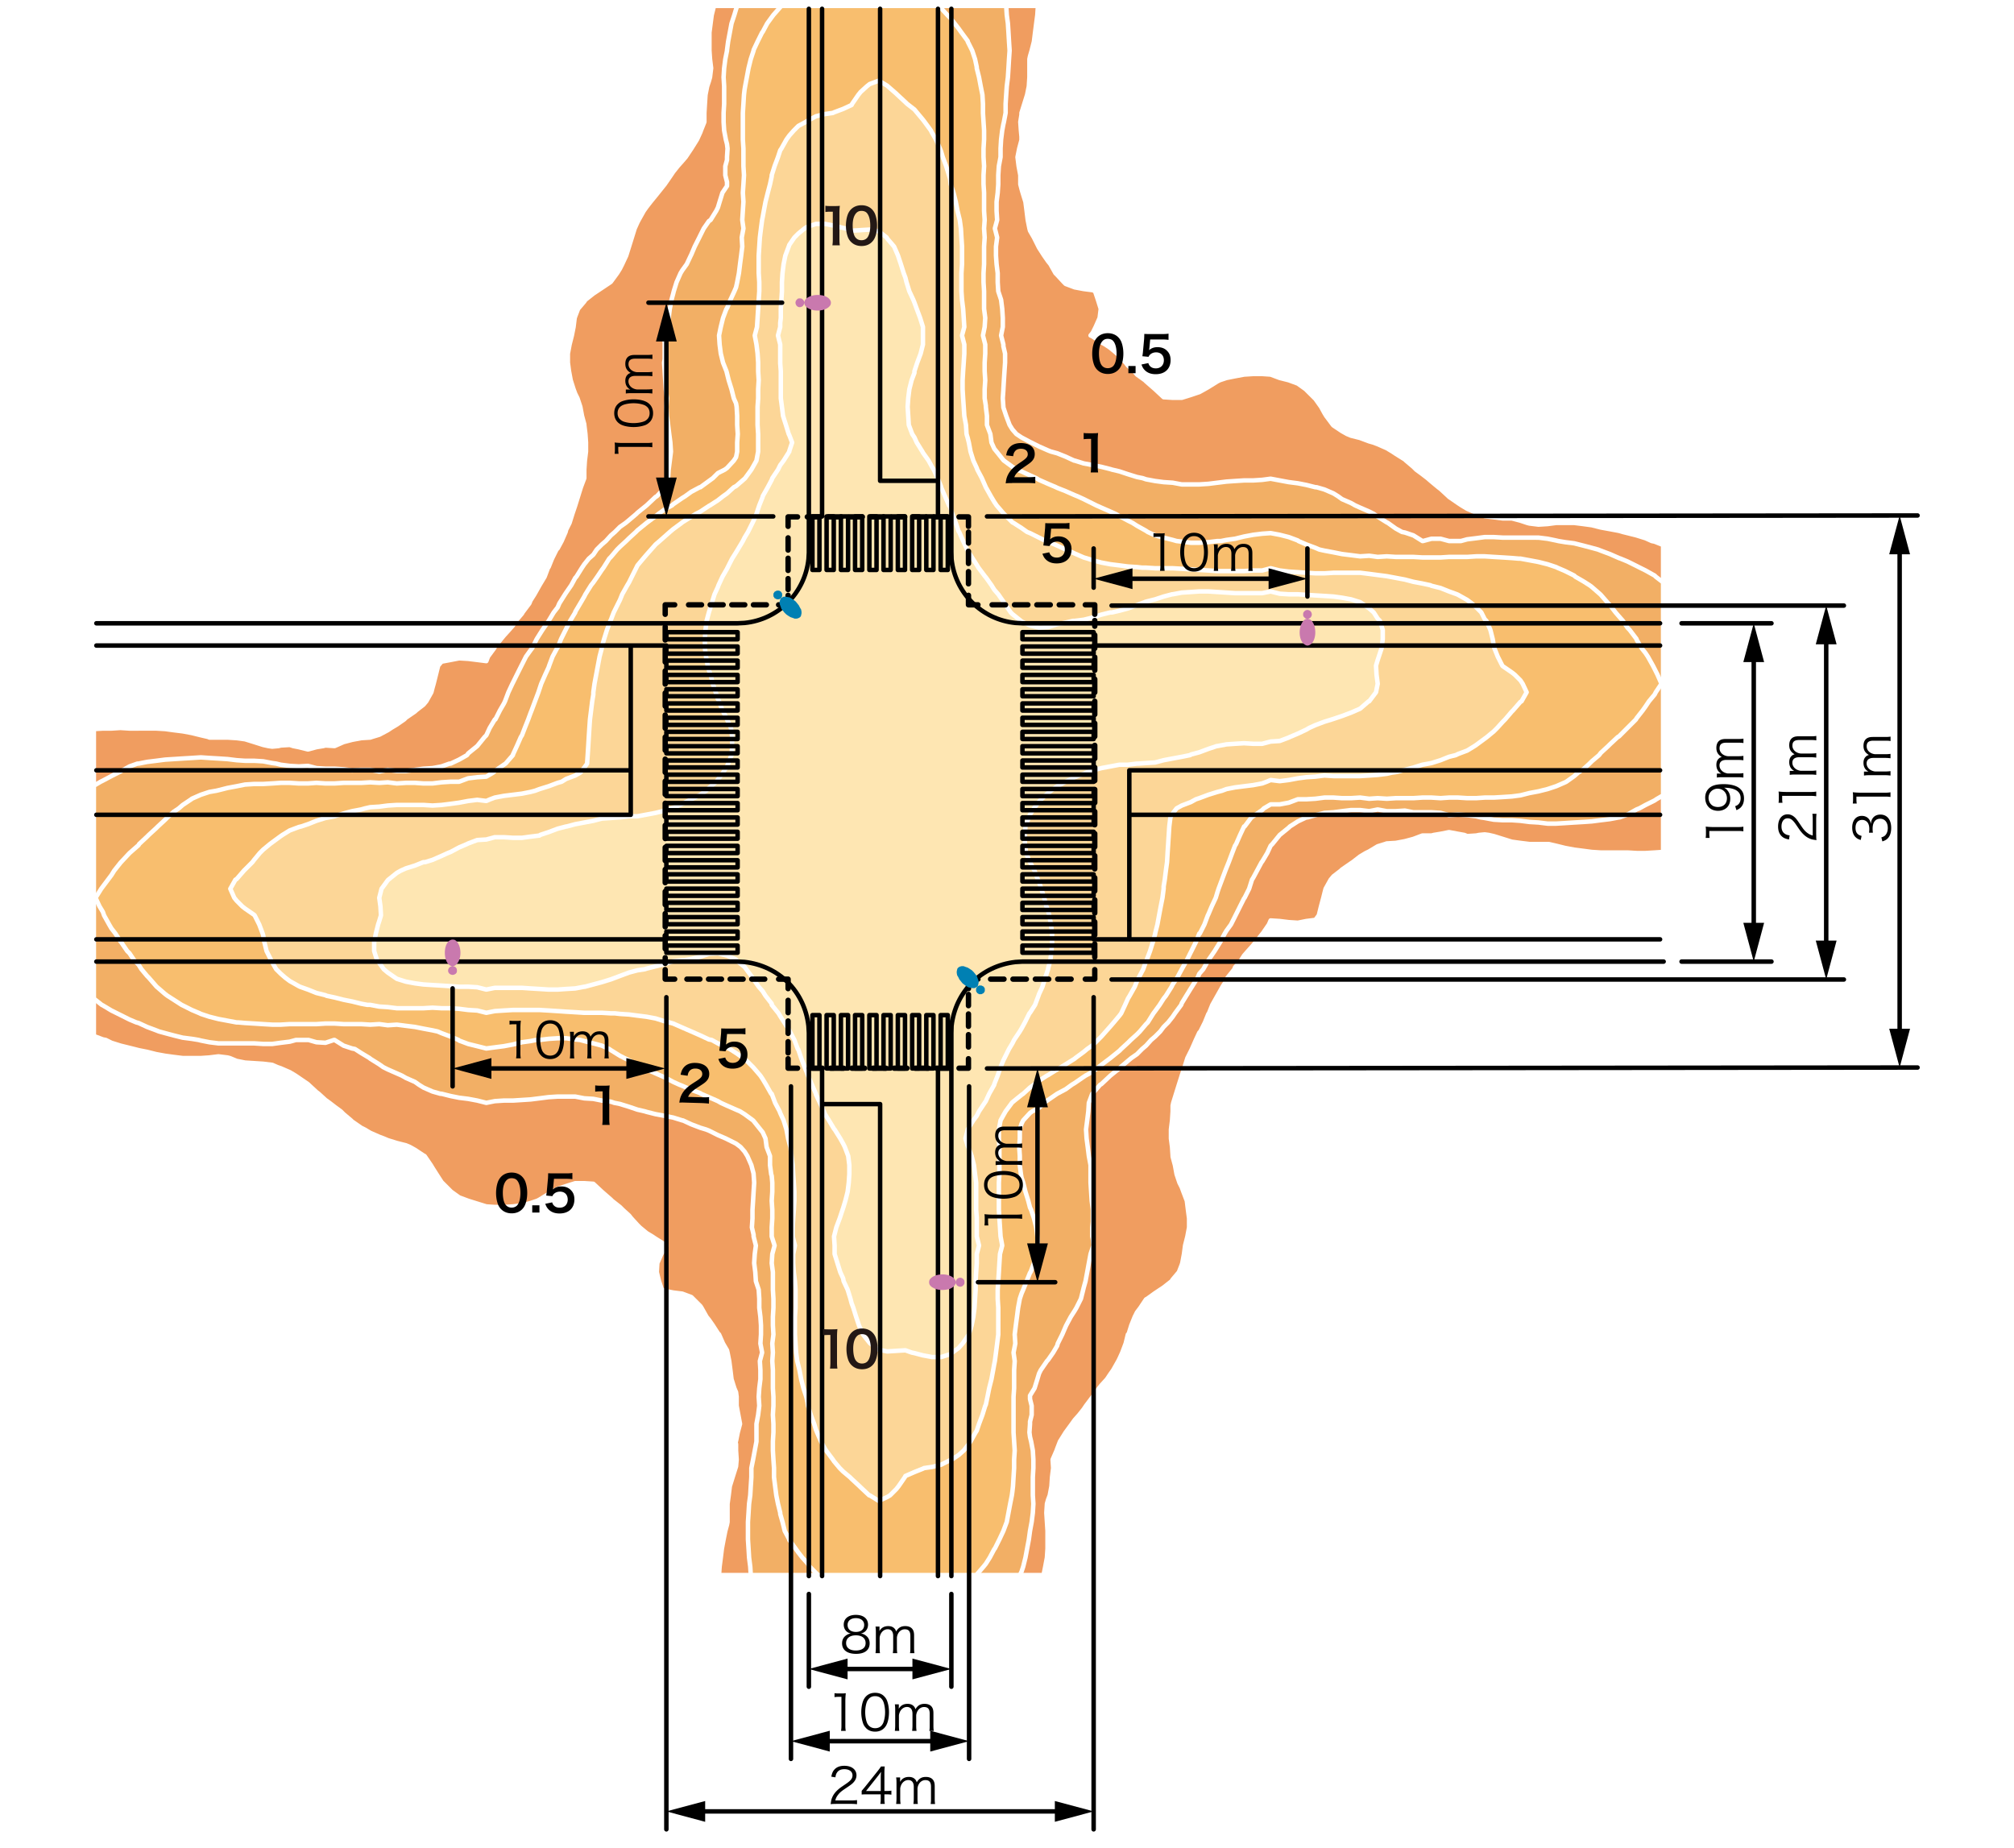 <svg xmlns="http://www.w3.org/2000/svg" id="a" viewBox="0 0 450 413"><defs><style>.b{stroke-dasharray:2.73 1.82}.b,.c,.f,.g,.h,.i,.k,.m{stroke-linecap:round;stroke-linejoin:round;fill:none;stroke:#000}.b,.c,.f,.h,.i,.k,.m{stroke-width:1.2px}.c{stroke-dasharray:3 2}.f{stroke-dasharray:2.9 1.93}.o{fill:#c979ae}.h{stroke-dasharray:2.96 1.97}.p{fill:#231815}.i{stroke-dasharray:2.84 1.89}.r{fill:#0080b3}.m{stroke-dasharray:2.77 1.85}</style></defs><path d="M0 0h450v413H0z" style="fill:#fff"/><path d="m20.97 231.49 2.02.76.64.12 1.26.63 2.03.64 2.02.5 1.01.25 1.01.26 1.9.38 2.03.51 2.02.37 1.9.26 2.02.25h4.05l1.9-.13 2.03-.25 2.02.25.51.13 1.52.63 1.89.38 2.03.13 2.02.13 2.03.25 1.14.5.76.26 2.02.88 1.27.76.75.51 2.03 1.39.13.13 1.77 1.64.5.38 1.52 1.39.89.64 1.14.88 1.39 1.02.63.63 1.65 1.39.25.25 2.02 1.4.76.38 1.27.75 2.02.89 1.01.38.89.38 2.03.63 2.02.51.89.38 1.13.63 1.9 1.26.26.13 1.39 2.03.38.63.88 1.39 1.14 1.77.13.13 1.9 1.9.12.12 1.77 1.27 2.03.76 2.02.63 2.03.63 1.9.13h2.02l2.03-.13 2.02-.25 1.9-.5 1.52-.51.5-.26 2.03-1.26.88-.51 1.14-.63 1.9-.63 2.03-.64h2.02l2.02.13 1.9 1.77 2.03 1.77.25.26 1.77 1.39.63.63 1.4 1.27.5.63 1.39 1.52.51.51 1.52 1.26 1.26.76.76.51 2.03 1.26.38.25-.38.64-.76 1.26-.89 2.03-.12 2.02.5 2.03.63 1.89.64.26 1.9.38 2.02.25 2.03.76.38.38 1.64 1.64.25.38 1.14 2.03.51.63.88 1.26 1.14 1.78.25.25.89 2.03.89 1.52.12.5.38 1.9.26 2.02.25 2.03.63 2.02.38.89.13 1.01v2.02l.38 2.03.38 2.02-.51 1.9-.38 1.9-.12.13.12.63v1.39l.13 2.03-.13 1.51-.12.38-.64 2.03-.63 2.02-.25 2.03-.26 1.9v4.05l-.12.63-.38 1.39-.38 1.9-.38 2.02-.25 2.03-.26 2.02-.13 1.9h72.51l.38-1.9.38-2.02.13-2.03v-3.92l-.13-2.02-.13-2.03.13-2.02.25-.89.38-1.01.38-2.03.13-2.02.25-2.03-.12-1.89.88-2.03.13-.38.63-1.64 1.27-2.03 1.39-1.9.63-.88 1.01-1.14 1.01-1.27.51-.76 1.52-2.02 1.39-1.9.51-.63 1.26-1.39.76-1.14.63-.89 1.14-2.02.26-.51.63-1.39.76-2.02.5-2.03h.13l.63-2.03.76-1.89.51-1.02.76-1.01 1.26-1.89.26-.13 1.77-1.27 1.14-.76.76-.5 1.77-1.39.25-.38 1.39-1.65.64-1.64.12-.38.38-2.03.25-1.9.51-2.02.38-2.02v-2.03l-.25-1.9-.25-2.02-.77-2.03-.37-1.01-.51-1.01-.64-1.9-.37-2.02-.51-1.9v-.13l-.13-2.02-.25-1.9v-2.02l.25-2.03.13-2.02v-1.27l.13-.63.63-2.03.63-2.02.64-2.03.63-1.9.63-2.02.76-1.52.25-.51.89-2.02.76-1.64.25-.26 1.01-2.02.77-1.9.12-.13.76-1.89 1.14-2.03 1.14-2.02.88-1.39.25-.64 1.52-1.89.13-.39 1.39-1.64.64-1.01.88-1.01 1.14-1.27.63-.76 1.4-1.77.12-.13 1.39-2.02.38-.89 2.03.13 2.02.25 2.03.13 1.89-.38 2.03-.26.76-1.01.5-2.02.51-1.9.25-1.01.26-1.01 1.13-2.03.64-.76 1.64-1.26.25-.25 2.03-1.4.38-.25 1.64-1.27 1.27-.76.76-.37 1.9-1.14 1.64-.51.38-.13 2.03-.12 2.02-.38 1.9-.51 2.02-.76h2.03l.5-.13 1.52-.25 1.9-.38 2.02.38 1.4.25.63.26 2.02-.13.64-.13 1.26-.12.89.12 1.14.26 2.02.63 2.02.63 1.91.26 2.02.25h4.3l1.65.38 2.02.5 2.03.38 2.02.26 1.9.25 2.02.13H363.63l2.03.12h2.02l2.03-.12 1.89-.13v-68.58l-1.89-.76-.64-.13-1.39-.63-2.02-.63-2.03-.51-1.01-.25-.89-.26-2.02-.38-2.03-.37-2.02-.51-1.9-.26-2.02-.25h-4.05l-1.9.25-2.03.13-2.02-.25-.51-.13-1.51-.51-1.91-.5h-2.02l-2.02-.25-2.03-.25-1.13-.51-.77-.26-2.02-.88-1.26-.76-.77-.51-2.02-1.39-.12-.13-1.78-1.64-.5-.38-1.52-1.26-.89-.77-1.14-.88-1.39-1.02-.63-.63-1.65-1.39-.25-.25-2.02-1.26-.76-.51-1.27-.76-2.02-.89-1.01-.38-.89-.25-2.03-.76-2.02-.51-.89-.37-1.14-.64-1.89-1.26-.13-.13-1.51-2.02-.39-.64-.76-1.39-1.26-1.77-.13-.13-1.9-1.89-.12-.13-1.77-1.27-2.03-.75-2.02-.51-2.03-.76-1.89-.13h-2.03l-2.02.13-2.03.38-1.9.38-1.52.51-.5.25-2.02 1.26-.89.51-1.14.63-1.9.64-2.02.63h-2.03l-2.02-.13-1.9-1.77-2.03-1.77-.25-.25-1.77-1.27-.64-.76-1.39-1.26-.5-.64-1.39-1.52-.51-.5-1.52-1.27-1.13-.76-.89-.5-1.9-1.27-.51-.25.51-.63.63-1.27.89-2.02.25-2.03-.63-2.02-.64-1.9-.5-.25-2.03-.26-2.02-.38-2.02-.76-.38-.38-1.52-1.64-.38-.38-1.14-2.03-.51-.63-.88-1.26-1.14-1.77-.13-.26-1.01-2.02-.88-1.52-.13-.51-.38-1.89-.25-2.03-.26-2.02-.63-2.03-.25-.88-.26-1.02v-2.02l-.38-2.03-.25-2.02.38-1.9.51-1.9v-.76l-.13-1.39-.13-1.9.26-1.64v-.38l.63-2.03.63-2.02.38-1.9.13-2.02v-4.05l.13-.63.37-1.27.51-2.02.25-2.03.26-2.02.25-1.9.13-2.03h-72.38l-.51 2.03-.25 1.9-.26 2.02v4.05l.13 1.9.25 2.02-.25 2.03-.25.88-.38 1.14-.38 1.9-.13 2.02-.12 2.03v2.02l-.76 1.9-.13.38-.76 1.65-1.26 2.02-1.27 1.9-.76.88-1.01 1.14-1.01 1.27-.51.76-1.39 2.02-1.52 1.9-.51.63-1.14 1.4-.88 1.13-.63.89-1.14 2.03-.26.5-.63 1.39-.63 2.03-.63 2.02-.64 2.03-.88 1.89-.51 1.02-.63 1.01-1.39 1.9-.13.12-1.9 1.27-1.14.76-.76.5-1.77 1.4-.25.38-1.39 1.64-.63 1.65-.13.38-.25 2.02-.38 1.9-.51 2.02-.38 2.03v2.02l.25 1.9.38 2.03.64 2.02.38 1.01.5 1.01.63 1.9.38 2.03.51 1.89v.13l.25 2.03.13 1.89v2.03l-.25 2.02-.13 2.02v1.9l-.76 2.03-.63 2.02-.63 2.03-.64 1.9-.63 2.02-.76 1.52-.13.51-.88 2.02-.89 1.65-.25.25-1.01 2.03-.76 1.89-.13.13-.76 2.02-1.14 1.9-1.14 2.03-.88 1.39-.25.63-1.52 2.03-.13.25-1.39 1.64-.63 1.02-.89 1.01-1.14 1.26-.63.76-1.39 1.77-.13.26-1.39 1.9-.38 1.01-2.03-.26-2.02-.25-2.03-.12-1.89.37-2.03.38-.76.89-.5 2.02-.51 2.03-.25.89-.26 1.01-1.13 2.02-.64.76-1.64 1.27-.26.25-2.02 1.39-.38.38-1.64 1.14-1.27.76-.76.51-1.9 1.01-1.64.5-.38.13-2.03.13-2.02.38-1.9.5-2.02.89-2.03-.13-.5.13-1.52.25-1.9.51-2.03-.51-1.26-.25-.76-.25-2.02.12-.51.13-1.39.13-.89-.13-1.14-.25-2.02-.64-2.03-.63-1.89-.25-2.03-.13h-4.05l-.25-.13-1.65-.38-2.02-.5-2.03-.38-2.02-.25-1.9-.26-2.02-.12H28.94l-2.02-.13-2.03.13h-1.9l-2.02.12v68.59z" style="fill:#f09d60;stroke:#fff;stroke-linecap:round;stroke-linejoin:round"/><path d="m224.82 1.31.13 2.03.25 1.9.13 2.02.12 2.03.13 2.02-.13 1.9-.12 2.02-.13 2.03-.25 2.02-.13 1.9-.13 2.02v2.03l-.38 2.02-.12.51-.26 1.39-.25 2.03-.12 2.02v1.9l-.38 2.02-.13 2.03v2.02l-.13 1.9-.25 2.03v2.02l.13 2.03-.51 1.89.51 2.03-.26 2.02v2.03l.13 1.89.25 2.03v2.02l.13 2.03.63 1.9.25 2.02.13 2.03v2.02l-.38 1.9.51 2.02v.38l.38 1.65v2.02l-.13 1.9-.13 2.03-.12 2.02v.13l-.13 1.89.13 1.9v.13l.63 1.9.76 2.02.63 1.01.89 1.02 1.14.76 1.9 1.01.25.12 1.77.89 2.02.89.64.25 1.39.38 1.9.76 1.9.88h.12l2.02.63 2.03.38 1.9.38 2.02.51.38.12 1.65.39 1.89.63 2.03.63 1.26.25.76.26 2.03.38 1.9.25 2.02.13 2.03.38h3.92l2.03-.13 2.02-.25 2.02-.25 1.9-.13 2.03-.13h2.02l2.03-.13 1.89-.25 2.03.38 2.02.38 2.03.26 1.89.37 2.03.51h.25l1.77.51 2.03.88 1.01.63.88.64 2.03.88.89.51 1.13.51 2.03.88 1.01.51.89.63 2.02 1.27.25.12 1.78 1.27 1.39.76.63.12 1.9.64 2.02 1.26h.13l1.9-.51h2.02l1.9.51h2.66l1.39-.38 2.02-.25 1.9-.25h2.03l2.02.12H343.76l2.03.25 1.9.39.5.12 1.52.25 2.03.26 2.02.51 1.9.5 1.39.38.63.25 2.03.76 2.02.89.38.13 1.52.63 2.03 1.01.75.38 1.27.63 2.03 1.14.25.25 1.64 1.27v47.58l-1.52.88-.37.26-2.03 1.01-1.39.76-.63.25-2.03 1.14-1.77.63h-.13l-2.02.38-2.03.25-2.02.26-1.9.13-2.02.12-2.03.13-2.02.12h-1.9l-2.03-.25-2.02-.12-2.02-.26-1.91-.13h-2.02l-2.02-.12-2.03-.38-.88-.13-1.02-.25-2.02-.25-2.03-.13-2.02.13-1.9-.51-2.02-.13h-4.05l-1.9-.38-2.02.13h-2.03l-2.02-.38-1.9.38-2.03-.25h-2.02l-2.03.25-1.89.25-2.03.13-2.02.51-1.77.5h-.26l-1.89.89-1.78 1.14-.25.25-2.02 1.64-1.65 2.03-.38.38-.76 1.64-1.13 1.9-.13.13-1.02 1.9-.88 1.64-.25.38-.64 2.03-1.01 2.02-.12.13-.89 1.77-1.01 2.02-.13.26-.89 1.77-1.01 1.39-.38.63-1.01 1.9-.63 1.01-.63 1.02-1.39 2.02-1.15 2.03-.88 1.01-.38.88-1.27 2.03-.25.38-1.01 1.64-1.01 1.65-.13.38-1.39 1.89-.51.76-1.01 1.27-1.01 1.01-.76 1.01-1.14 1.14-.89.76-1.14 1.27-.88.75-1.14 1.15-1.27.88-.76.63-1.64 1.39-.25.26-2.03 1.64-2.02 1.9-.25.13-1.65 1.9-.13.12-.76 2.03-.12 1.9-.25 2.02-.26 2.03.13 2.02.25 1.9.25 2.02.38 2.03v3.92l.13 2.02.13 2.03.25 1.9V272.99l-.13 1.27v2.02l.13.51.13 1.51-.13.38-.51 1.52-.38 2.03-.37 2.02-.38 2.03-.39 1.39-.12.5-.51 2.03-1.01 2.02-.38.64-.89 1.39-1.01 1.89-.12.26-.76 1.77-1.01 2.03-.13.5-.89 1.52-1.14 1.64-.25.26-1.39 2.02-.38.76-.38 1.27-.63 2.02-1.01 1.65v.76l.37 1.51v2.03l-.37 1.52v.5l-.13 1.9.13 1.01.25 1.02.38 2.02.12 2.03v1.89l-.12 2.03v4.05l.12 1.9-.12 2.02-.26 2.03-.37 2.02-.26 1.9-.38 2.02-.38 2.03-.5 2.02-.38 1.14-.38.76h-60.11l-.12-1.9-.26-2.02-.12-2.03-.13-2.02v-3.92l.13-2.03.12-2.02.26-1.9.12-2.03.13-2.02v-2.03l.38-1.89.12-.64.26-1.39.38-2.02V318.16l.38-2.02.25-2.03-.13-2.02.13-1.9.25-2.02v-2.03l-.12-2.02.5-1.9-.38-2.02.13-2.03v-2.03l-.13-1.89-.25-2.03v-2.02l-.13-2.03-.63-1.89-.13-2.03-.25-2.02.13-2.03.25-1.9-.51-2.02v-.38l-.38-1.64.13-2.03v-1.9l.13-2.02.12-2.03.13-2.02-.13-1.9v-.12l-.5-1.9-.89-2.03-.63-1.01-.89-1.01-1.01-.76-2.02-1.01-.26-.13-1.77-.76-2.02-1.01-.64-.25-1.26-.38-2.02-.77-1.9-.88h-.13l-2.02-.63-1.9-.38-2.03-.38-2.02-.51-.38-.12-1.65-.38-1.89-.64-2.03-.63-1.26-.25-.76-.26-2.03-.25-1.9-.38-2.02-.12-2.02-.39H124.6l-2.02.13-2.03.26-2.02.25-1.9.12-2.02.13h-2.03l-2.02.13-1.9.38-2.03-.51-2.02-.38-2.03-.25-1.89-.38-2.03-.51h-.25l-1.77-.5-2.03-.89-1.01-.63-.89-.63-2.02-.89-.89-.51-1.13-.5-2.03-.89-1.01-.51-.89-.63-2.02-1.26-.13-.13-1.9-1.14-1.39-.89-.63-.12-1.9-.63-2.02-1.27h-.13l-1.9.63-2.02-.12-1.77-.51H66.14l-1.39.38-2.02.25-1.9.26H58.8l-2.02-.13H48.81l-2.03-.25-1.9-.38-.5-.13-1.52-.25-2.03-.26-2.02-.5-1.9-.51-1.39-.38-.63-.25-2.03-.76-1.9-.88-.5-.13-1.52-.64-2.02-1.01-.76-.38-1.27-.63-1.9-1.14-.25-.12-1.77-1.4v-47.57l1.52-.89.5-.25 1.9-1.01 1.52-.77.51-.25 2.02-1.14 1.77-.63h.25l1.9-.38 2.03-.25 2.02-.26 1.9-.12 2.02-.13 2.03-.12 2.02-.13 1.9.13 2.03.12 2.02.13 2.03.25 1.89.13h2.03l2.02.12 2.03.39.88.12 1.02.25 2.02.26 2.02.12 2.03-.12 1.9.5 2.02.13h2.03l2.02.13 1.9.25 2.02-.13h2.03l2.02.38 1.9-.38 2.03.26h2.02l2.02-.26 1.9-.25 2.03-.13 2.02-.38 1.77-.63h.26l1.89-.89 1.78-1.01.25-.38 2.02-1.64 1.65-2.03.38-.38.76-1.64 1.14-1.9h.12l1.02-2.02.88-1.52.25-.51.76-2.02.89-1.9.13-.25.88-1.78 1.01-2.02.13-.25.89-1.77 1.01-1.4.38-.5 1.01-2.03.63-1.01.64-1.01 1.39-2.03 1.14-1.89.88-1.14.38-.89 1.27-2.02.25-.38 1.14-1.65.89-1.64.25-.26 1.26-2.02.51-.76 1.01-1.26 1.01-.89.76-1.14 1.14-1.14.89-.76 1.14-1.26.88-.76 1.14-1.14 1.27-.89.76-.63 1.64-1.39.25-.26 2.03-1.64 2.02-1.9.26-.13 1.77-1.89v-.13l.76-2.03.12-1.9.26-2.02.25-2.02-.13-2.03-.25-1.89-.25-2.03-.26-2.02-.12-2.03.12-1.9-.25-2.02-.13-2.02-.12-1.9v-.13l-.13-1.9.13-.76v-3.79l-.26-1.52.26-.38.38-1.52.5-2.02.26-2.03.38-2.02.38-1.4.12-.5.63-2.03.89-2.02.38-.63 1.01-1.4.89-1.89.13-.26.75-1.77 1.02-2.02.25-.51.76-1.52 1.14-1.64.38-.25 1.26-2.03.38-.76.38-1.26.63-2.03 1.02-1.52v-.88l-.38-1.52v-2.03l.38-1.39v-.63l.12-1.9-.12-1.01-.26-1.01-.38-2.03-.12-1.9v-2.02l.12-2.03v-3.92l-.12-2.02.12-2.03.26-2.02.38-1.9v-.13l.25-1.89.38-2.03.38-2.02.63-1.9.38-1.27.25-.76h60.11z" style="fill:#f2af65;stroke:#fff;stroke-linecap:round;stroke-linejoin:round"/><path d="m182.81 351.95-.51-.51-1.39-1.39-.5-.76-1.14-1.26-.89-1.14-.63-.89-1.39-1.9v-.12l-1.02-1.9-.5-2.02-.51-1.78v-.25l-.5-2.02-.38-1.9-.26-2.03-.25-2.02v-2.03l-.13-1.89-.12-2.03v-2.02l.12-2.03v-1.9l-.12-2.02.12-2.03v-2.02l-.12-1.9v-4.05l-.13-2.02.13-1.9-.13-2.02.25-2.03-.12-2.03v-1.89l.12-2.03v-2.02l-.12-2.03v-3.92l-.26-2.02.13-2.03.51-1.9-.64-2.02v-2.02l.13-2.03v-1.9l-.13-2.02.13-2.03v-2.02l-.13-1.52-.12-.38-.26-2.02v-2.03l-.76-2.02-.25-1.9-.63-1.39-.51-.63-1.52-1.9-.12-.13-1.9-1.39-1.01-.63-.89-.38-2.02-.89-1.39-.63-.64-.38-2.02-.89-1.77-.76-.13-.12-2.02-.76-2.03-.89-.63-.25-1.39-.63-1.9-1.02-.89-.38-1.14-.5-2.02-.89-1.14-.51-.89-.5-1.89-1.01-1.02-.51-1.01-.51-2.02-1.26-.38-.26-1.65-.75-1.9-.51-2.02-.51-.89-.25-1.13-.12-2.03-.26h-1.9l-2.02.13-2.03.25h-.76l-1.26.25-1.9.26-2.02.5-2.03.38-2.02.26-1.9.25-2.03-.51-2.02-.5-2.03-.76-.12-.13-1.77-.76-2.03-.76-.88-.38-1.14-.25-2.03-.38-1.9-.38-2.02-.25-2.02-.26-2.03.13-1.9-.25-2.02.12-2.03-.12h-3.92l-2.02-.13h-2.03l-2.02.13H64.75l-2.02.12h-1.9l-2.03-.12-2.02-.13-2.03-.12-1.51-.13h-.38l-2.03-.38-2.02-.38-2.03-.51-1.9-.63-.25-.13-1.77-.75-2.03-1.02-.25-.12-1.77-1.14-1.39-.89-.51-.38-1.9-1.64-.12-.13-1.65-1.9-.38-.38-1.26-1.51-.64-1.02-1.01-1.01-1.01-1.52-.51-.5-1.39-2.03-.12-.13-1.14-1.77-.89-1.14-.51-.88-1.13-2.03-.26-.76-.76-1.26-.88-1.9 1.26-2.02.38-.51 1.14-1.52.76-1.01.63-1.01 1.4-1.77.12-.13 1.9-2.03 2.02-1.77.13-.25 1.77-1.65.38-.38 1.65-1.51.38-.38 1.64-1.52.51-.51 1.39-1.26 1.14-.76.88-.76 1.9-1.27.13-.12 2.02-.89 1.9-.63 1.52-.26.51-.12 2.02-.51 2.03-.38 1.89-.38 2.03-.13h2.02l2.03-.12 1.9-.13h2.02l2.02.13h2.03l1.9-.13 2.02.13h2.03l2.02-.13h3.92l2.03-.12 2.02.12 1.9-.12 2.03.25 2.02-.13h2.02l1.9.13h2.03l2.02-.25 2.03-.13h1.89l2.03-.76 2.02-.25 2.03-.13 1.52-.89.38-.37 2.02-1.4.38-.25 1.65-1.9v-.12l.88-1.9.89-2.03.25-.38.63-1.64.76-1.9.51-1.39.25-.63.76-2.03.76-2.02.25-.76.38-1.14.89-2.03.76-1.64.12-.38.76-2.02 1.02-1.9.12-.13.76-1.9 1.01-2.02.13-.26.89-1.77 1.14-1.89v-.13l1.13-1.9.89-1.52.25-.5 1.27-2.03.5-.63.89-1.27 1.01-1.51.38-.51 1.27-2.02.38-.38 1.39-1.65.63-.63 1.39-1.27.64-.63 1.52-1.39.37-.38 2.03-1.65 2.02-1.51.64-.51 1.39-1.02 1.64-.88.26-.25 2.02-1.39.63-.39 1.4-1.01 1.89-1.01h.13l1.9-1.39.88-.64 1.14-1.13 1.52-.77.51-.37 1.52-1.65.5-.76.25-1.26v-2.03l.13-1.89-.13-2.03v-2.02l-.12-2.03-.13-.76-.5-1.14-.51-2.02-.63-2.02-.38-1.52-.13-.51-.76-1.9-.5-2.02-.26-2.03-.13-2.02.39-1.9.5-2.02.76-2.03.13-.13.76-1.89.88-1.9.38-.89.25-1.14.39-2.02.25-2.03.25-1.89.25-2.03-.12-2.02.38-2.03-.26-1.89.13-2.03.13-2.02-.13-2.03.13-1.9.12-2.02-.12-2.03V33.2l-.13-2.02V25.23l.13-2.03.12-2.02.13-1.14.13-.76.38-2.02.38-2.03.5-2.02.63-1.9v-.13l.89-1.89 1.01-2.03.13-.13 1.01-1.89 1.01-1.39.38-.51 1.78-2.03h35.17l.51.51 1.39 1.52.63.63 1.01 1.27.89 1.14.63.88 1.4 1.9v.13l1.01 2.02.63 1.9.38 1.77v.25l.51 2.03.38 2.02.38 1.9.12 2.02v2.03l.13 2.02.12 1.9v2.03l-.12 2.02v1.9l.12 2.02-.12 2.03v2.02l.12 1.9v4.05l.13 2.03-.13 1.89.13 2.03-.13 2.02v3.92l-.12 2.03v2.02l.12 2.03v3.92l.26 2.03-.13 2.02-.38 1.9.51 2.02v2.03l-.13 2.02v1.9l.13 2.03-.13 2.02V89l.26 1.65v.25l.25 2.03v2.02l.76 2.03.25 1.89.63 1.4.51.63 1.52 1.9.12.12 1.9 1.39 1.01.63 1.02.39 1.9.88 1.39.63.63.38 2.02.89 1.78.76.25.13 1.9.75 2.02.89.63.25 1.39.64 2.03 1.01.76.38 1.14.51 2.02.88 1.14.51.89.51 1.89 1 1.02.51 1.01.64 2.02 1.13.38.26 1.65.76 1.9.5 2.02.51.88.25 1.15.13 2.02.25h1.9l2.03-.13 2.02-.25h.76l1.26-.25 1.9-.26 2.03-.5 2.02-.38 2.03-.25 1.89-.13 2.03.38 2.02.51 2.03.76.12.12 1.77.76 2.03.76.88.38 1.14.25 2.03.38 1.89.38 2.03.25 2.02.26 2.03-.13 1.9.26 2.02-.13 2.03.13h3.92l2.02.12h4.05l1.9-.12h4.05l2.02-.13h1.9l2.03.13 2.02.12 2.02.13 1.53.13h.38l2.02.37 2.02.38 2.03.51 1.9.63.25.13 1.77.76 2.03 1.01.25.25 1.77 1.02 1.39.88.51.38 1.9 1.65.12.12 1.65 1.9.38.38 1.26 1.65.76.88.89 1.01 1.01 1.52.5.51 1.53 2.02v.13l1.13 1.9.89 1.13.51.77 1.13 2.02.39.76.63 1.26.89 2.03-1.27 1.9-.25.5-1.27 1.52-.76 1.14-.63.89-1.39 1.77-.13.25-1.9 1.9-1.9 1.9-.25.12-1.77 1.65-.38.38-1.65 1.52-.38.5-1.64 1.39-.51.51-1.39 1.27-1.14.75-.88.77-1.77 1.26-.26.13-2.02.88-1.9.63-1.52.38-.51.13-2.02.38-2.02.51-1.91.25-2.02.13-2.02.12h-2.03l-1.9.13h-2.02l-2.03-.13h-2.02l-1.9.13-2.02-.13h-2.03l-2.02.13h-3.92l-2.03.13-2.02-.13-1.9.13-2.03-.26-2.02.13h-2.03l-1.89-.13h-2.03l-2.02.26-2.03.12h-1.89l-2.03.76-2.02.38h-2.03l-1.52.89-.37.38-2.03 1.39-.38.25-1.52 2.03h-.12l-.89 1.89-.89 2.03-.25.38-.63 1.64-.76 2.03-.51 1.26-.25.64-.76 2.02-.76 2.03-.25.76-.38 1.26-.89 1.9-.75 1.77-.13.25-.76 2.03-1.02 2.02h-.12l-.76 1.9-1.01 2.03-.13.25-.88 1.77-1.14 2.03-1.02 1.89-1.01 1.52-.25.51-1.27 2.02-.5.63-.89 1.4-1.01 1.39-.38.5-1.27 2.03-.38.38-1.39 1.64-.63.64-1.39 1.26-.64.63-1.51 1.39-.38.39-2.03 1.64-2.02 1.52-.63.5-1.27 1.02-1.64.88-.39.26-2.02 1.39-.63.38-1.39 1.01-1.9 1.01-2.03 1.39-.88.64-1.14 1.13-1.52.77-.5.37-1.52 1.65-.38.76-.38 1.27v2.02l-.13 1.9.13 2.02v2.03l.25 2.02.13.76.38 1.14.5 2.02.63 2.03.39 1.52.25.5.63 1.9.51 2.03.25 2.02.13 2.02-.38 1.9-.51 2.03-.76 2.02-.12.13-.76 1.9-.76 1.89-.38.89-.38 1.14-.38 2.02-.26 2.03-.25 1.89-.25 2.03.13 2.03-.39 2.02.26 1.9-.13 2.02v4.05l-.13 1.9V320.06l.13 2.03.13 2.02-.13 2.03v1.89l-.13 2.03-.12 2.02-.13 1.14-.12.89-.38 1.9-.38 2.02-.38 2.03-.76 2.02-.89 1.9-1.01 2.02-.13.13-1.01 1.9-.88 1.39-.51.63-1.52 1.77-.25.13h-35.18z" style="fill:#f8be6e;stroke:#fff;stroke-linecap:round;stroke-linejoin:round"/><path d="m198.37 19.28 1.9 1.65.25.25 1.78 1.65.38.37 1.64 1.27.63.76 1.27 1.52.38.5 1.39 1.9.25.51.89 1.52.89 2.02.25.63.38 1.27.76 2.02.63 2.03.25.88.13 1.14.63 1.9.51 2.03.38 2.02.25 1.01.25 1.02.26 1.89.12 2.03.13 2.02v3.92l-.13 2.03v4.05l.13 1.9.25 2.02.13 2.03.13 2.02-.51 1.9.51 2.02v2.03l-.13 2.02-.13 1.9-.12 2.03v2.02l.12 2.02.13 1.9.13 2.03.37 2.02.13 2.03.26.88.25 1.01.38 2.03.63 2.02.76 1.65.13.37 1.01 1.9.89 2.03 1.13 2.02.76 1.27.51.76 1.52 1.77.12.13 1.9 1.9.25.12 1.78 1.14 1.26.89.64.25 2.02 1.01 1.52.76.5.13 2.03.89 1.9.88h.12l1.9.89 2.02.88.89.26 1.14.37 1.9.51 2.02.38 2.03.25 1.89.25 2.03.13 1.14.13h.88l2.03.13h3.92l2.03.12 2.02.13 1.9.13 2.03.12 2.02.13H277.97l2.02-.13h2.03l1.89-.5 2.03.5 2.02.25 2.03.13 1.89.13 2.03.12h2.02l2.03-.12H303.9l2.03.25 1.9.25 2.02.26.63.12 1.4.26 2.02.38 1.9.5 2.02.38 1.77.38.26.13 2.02.5 1.9.76 1.77.64.25.12 2.03 1.14 1.01.76 1.01.89 1.14 1.14.76 1.51.38.38.89 2.03.51 2.02.25 1.52.12.51.76 1.9 1.02 2.02.12.13 2.02 1.39.64.5 1.27 1.27.5.76.89 1.9-1.14 2.02-.25.13-1.65 1.9-.26.25-1.51 1.77-.51.51-1.26 1.39-.76.76-1.52 1.26-.51.38-1.9 1.4-.37.25-1.65 1.01-2.03.76-.5.25-1.52.38-1.9.76-2.02.64-.63.12-1.4.25-2.02.64-1.9.5-2.02.51-.89.12-1.14.26-2.02.25-1.9.13-2.03.13H297.96l-2.03-.13-2.02.25-2.03.13-1.89.25-2.03.38-2.02.25-2.03-.25-.88.38-1.01.38-2.03.38-2.02.25-2.03.26-1.9.37-1.01.38-1.01.26-2.02.63-2.03.76-.76.25-1.14.63-2.02.77-1.15.63-.88 1.14-.51.88-.25 2.03-.12 1.89-.13 2.03-.13 2.02-.12 2.03-.26 1.9-.25 2.02-.25 1.52v.51l-.26 2.02-.38 1.9-.38 2.02-.37 2.03-.51 2.02v.13l-.51 1.77-.63 2.03-.76 2.02-.13.25-.63 1.78-1.01 1.89-.38.76-.51 1.27-1.14 2.02-.38.63-.63 1.4-.88 1.89-.38.51-1.27 1.52-.76.88-1.01 1.14-1.01 1.14-.76.76-1.14 1.14-1.26.88-.77.64-1.89 1.39-.13.13-2.02 1.26-1.02.63-.88.51-2.03 1.27-.25.12-1.77 1.14-1.14.89-.88.63-1.52 1.39-.38.26-2.03 1.64-.12.13-1.4 1.9-.5.88-.63 1.14-.38 2.03v2.02l.12 1.9v6.07l-.12 1.9v6.07l.12 1.9.13 2.03.13 2.02.37 2.02-.5 1.9-.13 2.03-.12 2.02-.13 2.03-.13 1.89v2.03l.13 2.02V298.17l-.25 2.03-.26 2.02-.25 1.9-.13.63-.25 1.39-.38 2.03-.51 2.02-.38 1.9-.37 1.77-.13.25-.63 2.03-.76 2.02-.51 1.52-.25.38-1.14 2.03-.63.88-.89 1.14-1.14 1.01-1.52 1.02-.38.12-2.02 1.02-2.03.5-1.77.25-.25.13-1.9.76-2.02.88-.13.26-1.39 2.02-.51.64-1.39 1.39-.63.38-1.9.88-2.03-1.26h-.12l-1.9-1.78-.25-.25-1.77-1.64-.38-.38-1.52-1.27-.76-.76-1.27-1.51-.25-.38-1.52-2.03-.25-.38-.89-1.64-.88-2.03-.26-.63-.38-1.27-.76-2.02-.63-2.03-.12-.88-.26-1.14-.63-1.9-.51-2.02-.38-2.03-.25-1.01-.25-1.01-.25-1.9-.13-2.02-.13-2.03v-3.92l.13-2.03v-4.05l-.13-1.89-.25-2.03-.13-2.02v-2.03l.38-1.9-.5-2.02v-2.02l.12-2.03.13-1.9.12-2.02v-2.03l-.12-2.02-.13-1.9-.12-2.02-.26-2.03-.25-2.02-.25-.89-.26-1.01-.38-2.02-.63-2.03-.76-1.65-.13-.37-1.01-1.9-.76-2.03h-.12l-1.14-2.02-.76-1.27-.51-.76-1.52-1.77-.12-.13-1.9-1.89-.25-.13-1.65-1.14-1.39-.89-.63-.25-2.03-1.01-1.39-.76-.63-.12-1.9-.89-2.02-.89-2.03-.88-2.02-.89-.89-.25-1.01-.25-2.03-.64-2.02-.38-2.03-.25-1.89-.25-2.03-.13-1.14-.13h-.88l-2.03-.12h-3.92l-2.02-.13-2.03-.12-1.9-.13-2.02-.13-2.03-.12H114.61l-2.03.12-2.02.13-1.9.38-2.03-.51-2.02-.12-2.03-.26-1.89-.13h-2.03l-2.02-.12-2.03.12H88.67l-2.03-.25-1.9-.12-2.02-.38h-.63l-1.4-.26-2.02-.5-1.9-.38-2.02-.51-1.78-.38-.25-.13-2.02-.5-1.9-.76-1.77-.63-.26-.13-2.02-1.14-1.01-.76-1.01-.88-1.02-1.01-.88-1.52-.26-.51-1.01-2.02-.5-2.03-.26-1.52-.12-.38-.76-2.02-1.02-2.03-.12-.12-2.03-1.4-.63-.5-1.26-1.27-.51-.63-.89-2.02 1.14-2.03.26-.13 1.64-1.89.25-.25 1.65-1.65.38-.51 1.26-1.52.76-.76 1.52-1.26.51-.38 1.9-1.39.38-.26 1.64-1.01 2.02-.76.51-.12 1.52-.51 1.9-.76 2.02-.63.76-.13 1.27-.25 2.02-.63 1.9-.51 2.02-.38.89-.25 1.14-.26 2.02-.12 1.9-.25 2.03-.13H94.61l2.03.13 2.02-.13 2.03-.25 1.89-.26 2.03-.38 2.02-.25 2.03.25.88-.38 1.02-.38 2.02-.38 2.03-.25 2.02-.25 1.9-.38 1.01-.26 1.01-.38 2.03-.63 2.02-.76.89-.25 1.01-.63 2.03-.76 1.13-.64.89-1.13.63-.89.13-1.9.13-2.02.12-2.03.13-2.02.13-1.9.25-2.02.25-2.03.25-1.52v-.5l.26-1.9.38-2.03.38-2.02.38-2.02.5-1.9v-.26l.51-1.77.63-2.02.76-2.03.13-.25.63-1.64 1.01-2.03.38-.76.51-1.26 1.14-2.03.38-.63.63-1.27 1.01-2.02.25-.51 1.27-1.51.76-.89 1.01-1.14 1.01-1.14.89-.76 1.14-1.01 1.14-1.01.76-.64 1.89-1.39.13-.12 2.03-1.27 1.01-.63 1.01-.51 1.9-1.26.25-.13 1.77-1.14 1.14-.89.89-.63 1.52-1.39.5-.25 1.9-1.65.13-.13 1.39-1.9.5-.88.64-1.14.38-2.02v-3.92l-.13-2.03V90.9l.13-1.9v-2.02l.12-2.02-.12-2.03v-1.9l-.13-2.02-.25-2.03-.38-2.02.5-1.9.13-2.02.13-2.03.12-2.02.13-1.9v-2.03l-.13-2.02v-3.92l.13-2.03.13-2.02.25-2.03.25-1.89.13-.64.25-1.39.38-2.02.51-2.03.5-1.9.38-1.77v-.25l.64-2.03.76-2.02.5-1.52.26-.38 1.13-2.02.64-.89 1.01-1.14 1.01-1.01 1.65-.89.38-.25 1.89-1.01 2.03-.51 1.77-.25.25-.13 2.03-.76 1.9-.88.12-.26 1.39-2.02.51-.63 1.39-1.27.63-.5 2.03-.76 1.9 1.14.12.12" style="fill:#fcd697;stroke:#fff;stroke-linecap:round;stroke-linejoin:round"/><path d="m188.88 51.04 1.4.51 2.02-.13 2.02-.12 2.03.38 1.77 1.39.13.25 1.52 1.77.5 1.14.38.89.63 1.89.64 2.03.38 1.01.25 1.01.63 2.03.89 1.9.25.63.51 1.39.76 2.03.63 2.02v3.92l-.51 2.03-.76 2.02-.63 1.9v.38l-.63 1.65-.51 2.02-.25 2.02-.13 1.9.13 2.03.13 2.02.76 2.03.5.76.51 1.13 1.26 2.03.13.25 1.26 1.77.76 1.39.38.63.89 1.9.76 1.9v.13l.88 2.02.89 2.03.25.38.51 1.52.76 2.02.63 1.9.13.13.88 2.02.89 1.9.13.25 1.13 1.78.89 1.39.38.63 1.52 2.02.13.13 1.26 1.77.63 1.01.89 1.02 1.14 1.64.25.38 1.39 2.03.38.37 1.9 1.52.13.13 1.9.89 2.02.5 2.02-.12 2.03-.64 1.9-.38 1.64-.38h.38l2.02-.25 2.03-.51 1.9-.63 2.02-.5h.38l1.65-.38 1.89-.51 2.03-.76 1.01-.38 1.01-.38 2.03-.51 1.9-.63 1.89-.5h.13l2.03-.38 2.02-.13 1.9-.13H270l2.02.13 2.02.13 1.9.12h6.08l1.89-.38 2.03.51 2.02.13H289.99l1.89.12 2.03.13 2.02.12 2.03.13 1.89.26 2.03.37 2.02.63.39.26 1.64 1.14 1.01.89.89 1.39.5.5.63 2.03v2.02l-.25 2.03-.63 1.9-.25.75-.38 1.27.12 2.02.26 2.03-.38 1.9-1.52 2.02h-.13l-1.9 1.65-.88.38-1.14.5-2.03.76-1.89.64-.38.12-1.65.51-2.02.76-1.39.63-.64.38-1.89.89-1.78.75-.25.13-2.02.76-2.03.13-1.89.5h-2.03l-2.02-.12-2.03.12-1.9.13-2.02.38h-.13l-1.89.63-2.03.76-1.9.51-.13.12-1.89.38-2.03.38-2.02.38-1.9.51-2.03.13-1.64.12h-.38l-2.03.25h-1.89l-2.03.38-2.02.38-1.9.51-1.52.5-.51.26-2.02.76-2.02 1.01-1.9 1.01-1.39 1.01-.64.51-1.51 1.39-.51.51-1.14 1.52-.88 1.39-.26.63-.76 2.03-.12 1.89v2.03l.25 2.02.89 2.03 1.01 1.9.76 2.02.25.51.51 1.52.63 2.02.5 1.9.38 1.01.26 1.01.38 2.03.25 2.02v1.9l-.13 2.03-.25 2.02-.51 1.9v.13l-.63 1.89-.63 2.03-.76 1.64-.13.38-.76 2.03-1.13 1.77-.13.12-1.01 2.03-.76 1.39-.38.63-1.27 1.9-.38.76-.76 1.26-1.01 2.03-.25.51-.63 1.51-.64 1.9-.76 1.9v.13l-1.14 2.02-.75 1.65-.26.38-1.26 1.9-.51 1.01-.76 1.01-1.26 2.03v.12l-.51 1.9.51 1.64.12.26.76 2.02.51 2.03.25 2.02.25 1.9v6.07l.13 1.77v4.18l.51 2.02-.51 1.9v2.03l-.13 2.02-.12 2.03v1.89l-.13 2.03-.12 2.02-.26 2.03-.38 1.89-.63 2.03-.25.38-1.14 1.65-.89 1.01-1.39 1.01-.51.38-2.02.63h-2.03l-2.02-.38-1.9-.5-.63-.13-1.39-.5-2.03.12-2.02.13-1.9-.38-1.9-1.39-.13-.13-1.51-1.9-.51-1.14-.38-.89-.63-1.89-.63-2.03-.38-1.01-.26-1.01-.63-2.03-.89-1.89-.12-.64-.64-1.39-.63-2.02-.63-2.03v-1.9l-.13-2.02.51-2.02.76-2.03.63-1.9.13-.38.5-1.64.51-2.03.25-2.02.13-1.9v-2.02l-.25-2.03-.76-2.02-.38-.76-.64-1.14-1.26-2.02-.13-.13-1.14-1.9-.88-1.39-.25-.63-.89-1.9-.89-1.9v-.13l-.88-2.02-.89-2.03-.12-.38-.64-1.52-.76-2.02-.63-1.9-.13-.13-.76-2.02-1.01-1.9-.12-.25-1.14-1.77-.89-1.39-.38-.64-1.52-1.89v-.26l-1.39-1.77-.63-1.01-.89-1.01-1.14-1.65-.25-.38-1.39-1.89-.38-.51-1.9-1.52v-.13l-2.02-.88-2.03-.51-2.02.13-1.9.63-2.02.51-1.52.25h-.51l-2.02.25-1.9.64-2.03.5-2.02.51-.38.13-1.65.25-1.89.5-2.03.76-1.01.38-1.01.38-2.03.63-1.9.51-1.89.51h-.13l-2.02.38-2.03.12-1.9.13h-2.02l-2.03-.13-2.02-.12-1.9-.13h-6.07l-1.9.38-2.03-.51-2.02-.12H102.58l-1.89-.13-2.03-.13-2.02-.12-2.03-.13-1.9-.25-2.02-.38-2.02-.63-.38-.26-1.65-1.14-.89-.75-1.01-1.4-.5-.63-.64-2.02v-2.03l.38-1.9.51-2.02.25-.76.38-1.27-.12-2.02-.26-1.9.51-2.02 1.39-1.9.13-.13 1.9-1.52.88-.5 1.14-.51 2.02-.63 1.9-.76h.38l1.65-.51 2.02-.88 1.39-.64.64-.25 1.89-1.01 1.78-.76.25-.13 2.02-.76 2.03-.12 1.9-.51h2.02l2.03.13h2.02l1.9-.26 2.02-.25.13-.13 1.9-.63 2.02-.76 1.9-.5h.13l1.9-.51 2.02-.38 2.02-.38 1.9-.5 2.03-.13 1.77-.13h.25l2.03-.25h1.89l2.03-.38 2.02-.38 2.03-.51 1.39-.5.51-.13 2.02-.88 2.03-1.02 2.02-1.01 1.26-.89.64-.63 1.64-1.39.38-.51 1.14-1.52.89-1.39.25-.63.76-1.9.13-2.02v-2.03l-.26-2.02-.88-1.9v-.12l-1.02-1.9-.76-2.03-.25-.5-.5-1.52-.64-1.9-.5-2.03-.38-1.01-.26-1.01-.38-2.02-.25-1.9v-2.03l.13-2.02.25-2.03.51-1.89.63-2.03.63-2.02.76-1.65.13-.38.88-1.9 1.02-1.77.12-.25 1.02-2.02.88-1.4.38-.63 1.14-1.9.38-.76.76-1.26 1.01-2.03.25-.51.64-1.51.63-1.9.76-1.9v-.13l1.14-2.02.88-1.65.13-.38 1.27-1.9.5-1.01.76-1.01 1.27-2.02v-.13l.63-1.9-.63-1.64-.13-.25-.63-2.03-.64-2.02-.25-2.03-.25-1.9v-6.07l-.13-1.77v-4.18l-.5-2.02.5-1.9v-.88l.13-1.14v-2.03l.13-2.02.12-1.9v-2.03l.13-2.02.25-2.03.38-1.89.76-2.03.13-.38 1.13-1.64.89-.89 1.39-1.14.64-.38 1.89-.63h2.03l2.02.38 2.03.51.5.12" style="stroke:#fff;fill:#fee6b2;stroke-linecap:round;stroke-linejoin:round"/><path d="M257.73 119.13c.29.04.5.06.91.06h.69c.37 0 .55-.01.91-.06-.07.67-.1 1.23-.1 1.83v5.35c0 .52.02.84.09 1.24h-1.04c.07-.39.09-.74.09-1.24v-6.37h-.59c-.35 0-.64.02-.96.07v-.87ZM264.78 126.93c-.3-.3-.53-.64-.66-1.01-.28-.77-.42-1.64-.42-2.54 0-1.17.25-2.35.64-2.99.53-.89 1.38-1.35 2.46-1.35.81 0 1.52.26 2.01.78.31.31.53.65.66 1.01.28.76.42 1.64.42 2.55 0 1.33-.29 2.51-.77 3.18-.55.77-1.32 1.16-2.33 1.16-.81 0-1.5-.26-2.01-.78Zm.64-6.58c-.23.25-.41.53-.5.8-.23.67-.34 1.42-.34 2.22 0 1.02.22 2.1.52 2.62.39.64.96.96 1.71.96.55 0 1.02-.18 1.35-.52.24-.25.42-.54.52-.86.23-.68.34-1.41.34-2.22 0-.96-.21-2.05-.5-2.56-.36-.66-.96-1-1.73-1-.57 0-1.02.19-1.38.56ZM271.2 127.55c.05-.4.08-.73.08-1.24v-3.44c0-.55-.02-.85-.08-1.24h.89v.61c0 .05-.01.19-.02.4.1-.19.2-.32.42-.55.37-.37.91-.57 1.55-.57s1.09.19 1.42.56c.17.18.23.31.34.64.52-.85 1.11-1.2 2.04-1.2.73 0 1.28.23 1.61.67.26.35.37.78.37 1.43v2.72c0 .55.02.85.08 1.23h-.99c.07-.41.08-.66.08-1.24v-2.6c0-1.04-.39-1.5-1.27-1.5-.55 0-1.07.3-1.39.8-.21.32-.36.8-.36 1.13v2.17c0 .55.02.86.08 1.23h-.99c.05-.4.08-.68.08-1.24v-2.6c0-.97-.44-1.5-1.23-1.5-.57 0-1.1.31-1.44.84-.2.3-.36.81-.36 1.1v2.16c0 .51.02.8.08 1.24h-.97ZM193.48 365.46c.55.41.83.99.83 1.73 0 1.51-1.1 2.35-3.04 2.35s-3.12-.84-3.12-2.35c0-.79.32-1.4.98-1.83.34-.22.58-.31.99-.37-.97-.18-1.6-.96-1.6-1.98 0-1.33 1.04-2.18 2.71-2.18s2.72.83 2.72 2.18c0 1.02-.62 1.79-1.6 1.98.46.07.77.2 1.13.47Zm-4.43 1.67c0 1.05.8 1.66 2.17 1.66.77 0 1.4-.2 1.77-.57.28-.25.42-.64.42-1.09 0-1.08-.82-1.73-2.18-1.73s-2.18.66-2.18 1.73Zm.33-4.06c0 .98.7 1.57 1.86 1.57s1.85-.59 1.85-1.57c0-.92-.73-1.51-1.86-1.51s-1.85.59-1.85 1.51ZM195.62 369.37c.05-.4.08-.73.08-1.24v-3.44c0-.55-.02-.85-.08-1.24h.89v.61c0 .05-.01.19-.02.4.1-.19.2-.32.42-.55.37-.37.91-.57 1.55-.57s1.09.19 1.42.56c.17.18.23.31.34.64.52-.85 1.11-1.2 2.04-1.2.73 0 1.28.23 1.61.67.26.35.37.78.37 1.43v2.72c0 .55.02.85.08 1.23h-.99c.07-.41.08-.66.08-1.24v-2.6c0-1.05-.38-1.5-1.26-1.5-.55 0-1.07.3-1.39.8-.21.32-.36.8-.36 1.13v2.17c0 .55.02.86.08 1.23h-.99c.06-.4.08-.68.08-1.24v-2.6c0-.97-.44-1.5-1.23-1.5-.57 0-1.1.31-1.44.84-.2.3-.36.81-.36 1.1v2.16c0 .51.02.8.08 1.24h-.97ZM186.47 378.33c.29.04.49.06.91.06h.69c.37 0 .55-.01.91-.06-.07.67-.1 1.23-.1 1.83v5.35c0 .52.02.84.09 1.24h-1.05c.07-.38.09-.74.09-1.24v-6.37h-.59c-.35 0-.64.02-.96.07v-.87ZM193.52 386.13c-.3-.3-.53-.64-.66-1.01-.27-.77-.42-1.64-.42-2.54 0-1.17.25-2.35.64-2.99.53-.89 1.38-1.35 2.46-1.35.81 0 1.52.26 2.01.78.31.31.53.65.66 1.01.28.76.42 1.64.42 2.55 0 1.33-.29 2.51-.77 3.18-.55.77-1.32 1.16-2.33 1.16-.81 0-1.5-.26-2.01-.78Zm.64-6.58c-.23.25-.41.53-.5.8-.23.67-.34 1.42-.34 2.22 0 1.02.22 2.1.52 2.62.39.64.96.96 1.71.96.55 0 1.02-.18 1.35-.52.24-.25.42-.54.52-.86.23-.68.34-1.41.34-2.22 0-.96-.21-2.05-.5-2.56-.36-.66-.96-1-1.73-1-.57 0-1.02.19-1.38.56ZM199.94 386.74c.05-.4.08-.73.08-1.24v-3.44c0-.55-.02-.85-.08-1.24h.89v.61c0 .05-.01.19-.02.4.1-.19.2-.32.42-.55.37-.37.91-.57 1.55-.57s1.09.19 1.42.56c.17.18.23.31.34.64.52-.85 1.11-1.2 2.04-1.2.73 0 1.28.23 1.61.67.26.35.37.78.37 1.43v2.72c0 .55.02.85.08 1.23h-.99c.07-.41.08-.66.08-1.24v-2.6c0-1.05-.39-1.5-1.27-1.5-.55 0-1.07.3-1.39.8-.21.32-.36.8-.36 1.13v2.17c0 .55.02.86.08 1.23h-.99c.05-.4.08-.68.08-1.24v-2.6c0-.97-.44-1.5-1.23-1.5-.57 0-1.1.31-1.44.84-.2.3-.36.81-.36 1.1v2.16c0 .51.02.8.08 1.24h-.97ZM186.81 403.07c-.69 0-.86.01-1.21.06.12-.87.15-1.03.32-1.45.27-.69.74-1.3 1.43-1.89.38-.33.41-.34 1.68-1.21 1.09-.74 1.45-1.22 1.45-1.89 0-.84-.7-1.38-1.83-1.38-.73 0-1.27.24-1.6.71-.21.3-.31.56-.39 1.11l-.92-.15c.17-.79.33-1.18.69-1.58.5-.56 1.24-.85 2.21-.85 1.66 0 2.73.84 2.73 2.13 0 .56-.22 1.09-.65 1.56-.33.37-.62.58-1.87 1.42-.87.58-1.22.89-1.58 1.35-.34.45-.5.75-.63 1.28h3.51c.55 0 .92-.02 1.34-.08v.92c-.44-.04-.8-.07-1.35-.07h-3.34ZM192.52 400.16c.23-.26.48-.57.72-.85l2.78-3.48c.37-.46.57-.74.83-1.12h.83c-.06.65-.07.99-.07 1.86v3.61h.42c.46 0 .75-.02 1.14-.08v.91c-.41-.06-.68-.08-1.15-.08h-.41v.95c0 .53.02.78.09 1.19h-1c.07-.38.09-.69.09-1.19v-.95h-2.95c-.62 0-.95.01-1.31.04v-.83Zm4.27-2.76c0-.58.01-.93.07-1.5-.23.33-.51.69-.83 1.1l-2.53 3.19h3.29v-2.79ZM200.23 403.07c.05-.4.08-.73.08-1.24v-3.44c0-.55-.02-.85-.08-1.24h.89v.61c0 .05-.01.19-.02.4.1-.19.2-.32.42-.55.37-.37.91-.57 1.55-.57s1.09.19 1.42.56c.17.18.23.31.34.64.52-.85 1.11-1.2 2.04-1.2.73 0 1.28.23 1.61.67.26.35.37.78.37 1.43v2.72c0 .55.02.85.08 1.23h-.99c.07-.41.08-.66.08-1.24v-2.6c0-1.05-.39-1.5-1.27-1.5-.55 0-1.07.3-1.39.8-.21.32-.36.8-.36 1.13v2.17c0 .55.02.86.08 1.23h-.99c.05-.4.08-.68.08-1.24v-2.6c0-.97-.44-1.5-1.23-1.5-.57 0-1.1.31-1.44.84-.2.3-.36.81-.36 1.1v2.16c0 .51.02.8.08 1.24h-.97ZM381.11 187.21c.04-.29.06-.49.06-.91v-.69c0-.37-.01-.55-.06-.91.67.07 1.23.1 1.83.1h5.35c.52 0 .84-.02 1.24-.09v1.05c-.38-.07-.74-.09-1.24-.09h-6.37v.59c0 .35.02.64.07.96h-.87ZM387.7 180.13c.36-.13.52-.22.7-.4.34-.31.52-.78.52-1.39 0-.79-.32-1.36-1.01-1.77-.35-.21-.89-.38-1.41-.47-.27-.04-.73-.08-1.29-.1.3.15.41.24.62.44.53.56.77 1.18.77 2s-.25 1.51-.73 1.98c-.47.47-1.2.75-1.98.75-1.75 0-2.89-1.18-2.89-2.98 0-1.23.7-2.24 1.85-2.66.59-.22 1.34-.32 2.29-.32 1.53 0 2.77.32 3.51.91.69.55 1.02 1.28 1.02 2.29 0 .76-.2 1.38-.59 1.85-.25.31-.51.48-1.09.77l-.29-.9Zm-3.87-3.91c-1.19 0-2.08.88-2.08 2.06 0 .73.35 1.39.93 1.75.29.18.73.29 1.16.29 1.24 0 2.02-.76 2.02-1.96s-.87-2.13-2.04-2.13ZM389.53 173.74c-.4-.05-.73-.08-1.24-.08h-3.44c-.55 0-.85.02-1.24.08v-.89h.61c.05 0 .19.01.4.02-.19-.1-.32-.2-.55-.42-.37-.37-.57-.91-.57-1.55s.19-1.09.56-1.42c.18-.17.31-.23.64-.34-.85-.52-1.2-1.11-1.2-2.04 0-.73.23-1.28.67-1.61.35-.26.78-.37 1.43-.37h2.72c.55 0 .85-.02 1.23-.08v.99c-.41-.07-.66-.08-1.24-.08h-2.6c-1.05 0-1.5.38-1.5 1.27 0 .55.3 1.07.8 1.39.32.21.8.36 1.13.36h2.17c.55 0 .86-.02 1.23-.08v.99c-.4-.05-.68-.08-1.24-.08h-2.6c-.97 0-1.5.44-1.5 1.23 0 .57.31 1.1.84 1.44.3.2.81.36 1.1.36h2.16c.51 0 .8-.02 1.24-.08v.97ZM405.81 186.51c0 .69.01.86.06 1.21-.87-.12-1.03-.15-1.45-.32-.69-.27-1.3-.74-1.89-1.43-.33-.38-.34-.41-1.21-1.68-.74-1.09-1.22-1.45-1.89-1.45-.84 0-1.38.7-1.38 1.83 0 .73.24 1.27.71 1.6.3.21.56.31 1.11.39l-.15.92c-.79-.17-1.18-.33-1.58-.69-.56-.5-.85-1.24-.85-2.21 0-1.66.84-2.73 2.13-2.73.56 0 1.09.22 1.56.65.37.33.58.62 1.42 1.87.58.87.89 1.22 1.35 1.58.45.34.75.5 1.28.63v-3.51c0-.55-.02-.92-.08-1.34h.92c-.04.44-.07.8-.07 1.35v3.34ZM397.39 179.37c.04-.29.06-.49.06-.91v-.69c0-.37-.01-.55-.06-.91.67.07 1.23.1 1.83.1h5.35c.52 0 .84-.02 1.24-.09v1.05c-.38-.07-.74-.09-1.24-.09h-6.37v.59c0 .35.02.64.07.96h-.87ZM405.81 173.14c-.4-.05-.73-.08-1.24-.08h-3.44c-.55 0-.85.02-1.24.08v-.89h.61c.05 0 .19.01.4.02-.19-.1-.32-.2-.55-.42-.37-.37-.57-.91-.57-1.55s.19-1.09.56-1.42c.18-.17.31-.23.64-.34-.85-.52-1.2-1.11-1.2-2.04 0-.73.23-1.28.67-1.61.35-.26.78-.37 1.43-.37h2.72c.55 0 .85-.02 1.23-.08v.99c-.41-.07-.66-.08-1.24-.08h-2.6c-1.05 0-1.5.38-1.5 1.27 0 .55.3 1.07.8 1.39.32.21.8.36 1.13.36h2.17c.55 0 .86-.02 1.23-.08v.99c-.4-.05-.68-.08-1.24-.08h-2.6c-.97 0-1.5.44-1.5 1.23 0 .57.31 1.1.84 1.44.3.2.81.36 1.1.36h2.16c.51 0 .8-.02 1.24-.08v.97ZM420.36 187.11c.57-.18.8-.33 1.04-.67.26-.37.4-.86.4-1.42 0-1.28-.66-2.08-1.71-2.08s-1.68.78-1.68 2.24c0 .31.02.58.06.88h-.87c.04-.25.07-.52.07-.81 0-.73-.17-1.27-.51-1.61a1.53 1.53 0 0 0-1.07-.44c-.95 0-1.5.66-1.5 1.77 0 .67.19 1.16.58 1.46.2.15.37.23.78.35l-.2.91c-.56-.19-.81-.32-1.1-.59-.53-.48-.8-1.23-.8-2.19 0-1.6.84-2.61 2.16-2.61.67 0 1.27.29 1.61.77.21.29.3.53.4 1.03.07-.64.19-.98.47-1.35.37-.48.96-.74 1.66-.74 1.49 0 2.41 1.14 2.41 2.98 0 1.11-.31 1.94-.9 2.46-.26.23-.51.36-1.07.56l-.23-.92ZM413.98 179.53c.04-.29.06-.49.06-.91v-.69c0-.37-.01-.55-.06-.91.67.07 1.23.1 1.83.1h5.35c.52 0 .84-.02 1.24-.09v1.05c-.38-.07-.74-.09-1.24-.09h-6.37v.59c0 .35.02.64.07.96h-.87ZM422.4 173.29c-.4-.05-.73-.08-1.24-.08h-3.44c-.55 0-.85.02-1.24.08v-.89h.61c.05 0 .19.01.4.02-.19-.1-.32-.2-.55-.42-.37-.37-.57-.91-.57-1.55s.19-1.09.56-1.42c.18-.17.31-.23.64-.34-.85-.52-1.2-1.11-1.2-2.04 0-.73.23-1.28.67-1.61.35-.26.78-.37 1.43-.37h2.72c.55 0 .85-.02 1.23-.08v.99c-.41-.07-.66-.08-1.24-.08h-2.6c-1.05 0-1.5.38-1.5 1.27 0 .55.3 1.07.8 1.39.32.21.8.36 1.13.36h2.17c.55 0 .86-.02 1.23-.08v.99c-.4-.05-.68-.08-1.24-.08h-2.6c-.97 0-1.5.44-1.5 1.23 0 .57.31 1.1.84 1.44.3.2.81.36 1.1.36h2.16c.51 0 .8-.02 1.24-.08v.97ZM113.86 228.05c.29.04.49.06.91.06h.69c.37 0 .55-.01.91-.06-.07.67-.1 1.23-.1 1.83v5.35c0 .52.02.84.09 1.24h-1.05c.07-.38.09-.74.09-1.24v-6.37h-.59c-.35 0-.64.02-.96.07v-.87ZM120.91 235.85c-.3-.3-.53-.64-.66-1.01-.27-.77-.42-1.64-.42-2.54 0-1.17.25-2.35.64-2.99.53-.89 1.38-1.35 2.46-1.35.81 0 1.52.26 2.01.78.31.31.53.65.66 1.01.27.76.42 1.64.42 2.55 0 1.33-.29 2.51-.77 3.18-.55.77-1.32 1.16-2.33 1.16-.81 0-1.5-.26-2.01-.78Zm.64-6.58c-.23.25-.41.53-.5.8-.23.67-.34 1.42-.34 2.22 0 1.02.22 2.1.52 2.62.39.64.96.96 1.71.96.55 0 1.02-.18 1.35-.52.24-.25.42-.54.52-.86.23-.68.34-1.41.34-2.22 0-.96-.21-2.05-.5-2.56-.36-.66-.96-1-1.73-1-.57 0-1.02.19-1.38.56ZM127.33 236.47c.05-.4.08-.73.08-1.24v-3.44c0-.55-.02-.85-.08-1.24h.89v.61c0 .05-.01.19-.02.4.1-.19.2-.32.42-.55.37-.37.91-.57 1.55-.57s1.09.19 1.42.56c.17.18.23.31.34.64.52-.85 1.11-1.2 2.04-1.2.73 0 1.28.23 1.61.67.26.35.37.78.37 1.43v2.72c0 .55.02.85.08 1.23h-.99c.07-.41.08-.66.08-1.24v-2.6c0-1.05-.38-1.5-1.27-1.5-.55 0-1.07.3-1.39.8-.21.32-.36.8-.36 1.13v2.17c0 .55.02.86.08 1.23h-.99c.05-.4.08-.68.08-1.24v-2.6c0-.97-.44-1.5-1.23-1.5-.57 0-1.1.31-1.44.84-.2.3-.36.81-.36 1.1v2.16c0 .51.02.8.08 1.24h-.97ZM137.33 101.39c.04-.29.06-.49.06-.91v-.69c0-.37-.01-.55-.06-.91.67.07 1.23.1 1.83.1h5.35c.52 0 .84-.02 1.24-.09v1.05c-.39-.07-.74-.09-1.24-.09h-6.37v.59c0 .35.02.64.07.96h-.87ZM145.13 94.34c-.3.3-.64.53-1.01.66-.77.27-1.64.42-2.54.42-1.17 0-2.35-.25-2.99-.64-.89-.53-1.35-1.38-1.35-2.46 0-.81.26-1.52.78-2.01.31-.31.65-.53 1.01-.66.76-.27 1.64-.42 2.55-.42 1.33 0 2.51.29 3.18.77.77.55 1.16 1.32 1.16 2.33 0 .81-.26 1.5-.78 2.01Zm-6.58-.64c.25.23.53.41.8.5.67.23 1.42.34 2.22.34 1.02 0 2.1-.22 2.62-.52.64-.39.96-.96.96-1.71 0-.55-.18-1.02-.52-1.35-.25-.24-.54-.42-.86-.52-.68-.23-1.41-.34-2.22-.34-.96 0-2.05.21-2.56.5-.66.36-1 .96-1 1.73 0 .57.19 1.02.56 1.38ZM145.75 87.93c-.4-.05-.73-.08-1.24-.08h-3.44c-.55 0-.85.02-1.24.08v-.89h.61c.05 0 .19.01.4.02-.19-.1-.32-.2-.55-.42-.37-.37-.57-.91-.57-1.55s.19-1.09.56-1.42c.18-.17.31-.23.64-.34-.85-.52-1.2-1.11-1.2-2.04 0-.73.23-1.28.67-1.61.35-.26.78-.37 1.43-.37h2.72c.55 0 .85-.02 1.23-.08v.99c-.41-.07-.66-.08-1.24-.08h-2.6c-1.04 0-1.5.38-1.5 1.27 0 .55.3 1.07.8 1.39.32.21.8.36 1.13.36h2.17c.55 0 .86-.02 1.23-.08v.99c-.4-.05-.68-.08-1.24-.08h-2.6c-.97 0-1.5.44-1.5 1.23 0 .57.31 1.1.84 1.44.3.2.81.36 1.1.36h2.16c.51 0 .8-.02 1.24-.08v.97ZM219.96 273.81c.04-.29.06-.5.06-.91v-.69c0-.37-.01-.55-.06-.91.67.07 1.23.1 1.83.1h5.35c.52 0 .84-.02 1.24-.09v1.04c-.38-.07-.74-.09-1.24-.09h-6.37v.59c0 .35.02.64.07.96h-.87ZM227.76 266.76c-.3.3-.64.53-1.01.66-.77.28-1.64.42-2.54.42-1.17 0-2.35-.25-2.99-.64-.89-.53-1.35-1.38-1.35-2.46 0-.81.26-1.52.78-2.01.31-.31.65-.53 1.01-.66.76-.28 1.64-.42 2.55-.42 1.33 0 2.51.29 3.18.77.77.55 1.16 1.32 1.16 2.33 0 .81-.26 1.5-.78 2.01Zm-6.57-.64c.25.23.53.41.8.5.67.23 1.42.34 2.22.34 1.02 0 2.1-.22 2.62-.52.64-.39.96-.96.96-1.71 0-.55-.18-1.02-.52-1.35-.25-.24-.54-.42-.86-.52-.68-.23-1.41-.34-2.22-.34-.96 0-2.05.21-2.56.5-.66.36-1 .96-1 1.73 0 .57.19 1.02.56 1.38ZM228.38 260.34c-.4-.05-.73-.08-1.24-.08h-3.44c-.55 0-.85.02-1.24.08v-.89h.61c.05 0 .19.01.4.02-.19-.1-.32-.2-.55-.42-.37-.37-.57-.91-.57-1.55s.19-1.09.56-1.42c.18-.17.31-.23.64-.34-.85-.52-1.2-1.11-1.2-2.04 0-.73.23-1.28.67-1.61.35-.26.78-.37 1.43-.37h2.72c.55 0 .85-.02 1.23-.08v.99c-.41-.07-.66-.08-1.24-.08h-2.6c-1.05 0-1.5.39-1.5 1.27 0 .55.3 1.07.8 1.39.32.21.8.36 1.13.36h2.17c.55 0 .86-.02 1.23-.08v.99c-.4-.05-.68-.08-1.24-.08h-2.6c-.97 0-1.5.44-1.5 1.23 0 .57.31 1.1.84 1.44.3.2.81.36 1.1.36h2.16c.51 0 .8-.02 1.24-.08v.97ZM234.44 123.39c.1.32.18.46.33.64.31.37.77.56 1.35.56 1.09 0 1.8-.73 1.8-1.81s-.68-1.77-1.73-1.77c-.54 0-1.02.18-1.36.51-.15.15-.23.25-.33.49l-1.38-.13c.11-.78.12-.84.14-1.14l.25-2.73c.01-.2.03-.57.04-1.12.33.02.58.03 1.17.03h2.71c.76 0 1.03-.01 1.53-.09v1.39c-.48-.07-.91-.09-1.52-.09h-2.58l-.18 1.93c-.01.09-.03.24-.07.46.54-.46 1.12-.67 1.88-.67.89 0 1.61.26 2.15.83.54.53.78 1.19.78 2.07 0 1.94-1.27 3.14-3.31 3.14-1.09 0-1.9-.31-2.51-.96-.3-.32-.45-.58-.69-1.2l1.52-.32ZM162.04 236.29c.1.32.18.46.33.64.31.37.77.56 1.35.56 1.09 0 1.8-.73 1.8-1.82s-.68-1.77-1.73-1.77c-.54 0-1.02.18-1.36.51-.15.15-.23.25-.33.5l-1.38-.13c.11-.78.12-.84.14-1.14l.25-2.73c.01-.2.03-.57.04-1.12.33.02.58.03 1.17.03h2.71c.76 0 1.03-.01 1.53-.09v1.39c-.48-.07-.91-.09-1.52-.09h-2.59l-.18 1.92c-.01.09-.03.24-.07.46.54-.46 1.12-.67 1.88-.67.89 0 1.61.26 2.15.83.54.53.78 1.19.78 2.07 0 1.94-1.27 3.14-3.31 3.14-1.09 0-1.9-.31-2.51-.96-.3-.32-.45-.58-.69-1.2l1.52-.32ZM226.13 107.94c-.86 0-1.03.01-1.42.06.07-.63.14-1.01.29-1.41.3-.8.79-1.51 1.51-2.16.38-.34.71-.59 1.81-1.33 1.01-.69 1.32-1.06 1.32-1.62 0-.75-.58-1.21-1.52-1.21-.64 0-1.12.22-1.4.65-.19.26-.26.51-.34 1.01l-1.57-.19c.15-.84.35-1.29.76-1.76.55-.64 1.42-.98 2.52-.98 1.92 0 3.11.92 3.11 2.43 0 .73-.24 1.25-.78 1.76-.31.29-.42.37-1.85 1.35-.48.34-1.03.8-1.31 1.1-.33.35-.46.57-.63.99h3.08c.69 0 1.24-.03 1.61-.09v1.45c-.52-.04-.96-.07-1.66-.07h-3.53ZM153.21 246.37c-.86-.03-1.03-.02-1.42.01.08-.62.17-1.01.33-1.4.32-.79.84-1.48 1.57-2.11.39-.33.73-.57 1.85-1.28 1.03-.66 1.35-1.02 1.37-1.58.02-.75-.55-1.23-1.48-1.25-.64-.02-1.13.19-1.42.61-.2.26-.28.5-.37 1l-1.57-.23c.18-.83.39-1.28.81-1.74.57-.62 1.45-.94 2.55-.9 1.92.06 3.08 1.02 3.04 2.52-.02.73-.28 1.25-.83 1.74-.32.28-.43.36-1.89 1.3-.49.33-1.06.77-1.34 1.06-.34.34-.48.56-.66.97l3.08.09c.69.02 1.24 0 1.61-.04l-.04 1.45c-.52-.06-.95-.09-1.66-.12l-3.53-.1ZM243.7 105.56c.07-.43.09-.86.09-1.43v-6.06h-.53c-.41 0-.73.02-1.13.07v-1.4c.34.06.58.07 1.1.07h1.01c.56 0 .73-.01 1.12-.06-.07.65-.09 1.16-.09 1.81v5.57c0 .58.02.98.09 1.43h-1.66ZM134.56 251.34c.07-.43.09-.86.09-1.43v-6.06h-.53c-.41 0-.73.02-1.13.07v-1.4c.34.05.58.07 1.1.07h1.01c.56 0 .73-.01 1.12-.06-.07.65-.09 1.16-.09 1.82v5.57c0 .58.02.98.09 1.43h-1.66ZM245.2 82.67a3.24 3.24 0 0 1-.73-1.11c-.29-.78-.43-1.64-.43-2.53 0-1.17.26-2.38.67-3.05.59-.99 1.58-1.53 2.81-1.53.93 0 1.74.31 2.32.89.33.33.58.72.73 1.11.29.77.43 1.65.43 2.55 0 1.35-.3 2.54-.81 3.26-.62.86-1.53 1.3-2.67 1.3-.93 0-1.73-.31-2.31-.89Zm3.51-.85c.5-.52.77-1.54.77-2.83s-.28-2.28-.77-2.82c-.26-.3-.7-.46-1.2-.46-.53 0-.91.18-1.23.56-.48.57-.73 1.47-.73 2.67s.21 2.11.56 2.62c.34.48.8.71 1.41.71.48 0 .91-.17 1.19-.46ZM252.12 83.39v-1.61h1.61v1.61h-1.61ZM256.57 81.11c.1.32.18.46.33.64.31.37.77.56 1.35.56 1.09 0 1.8-.73 1.8-1.81s-.68-1.77-1.73-1.77c-.54 0-1.02.18-1.36.51-.15.15-.23.25-.33.49l-1.38-.13c.11-.78.12-.84.14-1.14l.25-2.73c.01-.2.03-.57.04-1.12.33.02.58.03 1.17.03h2.71c.76 0 1.03-.01 1.53-.09v1.39c-.48-.07-.91-.09-1.52-.09h-2.58l-.18 1.93c-.01.09-.03.24-.07.46.54-.46 1.12-.67 1.88-.67.89 0 1.61.26 2.15.83.54.53.78 1.19.78 2.07 0 1.94-1.27 3.14-3.31 3.14-1.09 0-1.9-.31-2.51-.96-.3-.32-.45-.58-.69-1.2l1.52-.32ZM112 270.22a3.15 3.15 0 0 1-.73-1.11c-.29-.78-.43-1.64-.43-2.53 0-1.17.26-2.38.67-3.05.59-.99 1.58-1.53 2.81-1.53.94 0 1.74.31 2.32.89.33.33.58.71.73 1.11.29.77.43 1.65.43 2.55 0 1.35-.3 2.54-.81 3.26-.62.86-1.53 1.3-2.67 1.3-.94 0-1.73-.31-2.31-.89Zm3.51-.85c.5-.52.77-1.54.77-2.83s-.28-2.28-.77-2.82c-.26-.3-.7-.46-1.2-.46-.53 0-.91.18-1.23.56-.48.57-.73 1.47-.73 2.67s.21 2.11.56 2.62c.34.48.8.72 1.41.72.48 0 .91-.17 1.19-.46ZM118.92 270.93v-1.61h1.61v1.61h-1.61ZM123.37 268.65c.1.32.18.46.33.64.31.37.77.56 1.35.56 1.09 0 1.8-.73 1.8-1.82s-.68-1.77-1.73-1.77c-.54 0-1.02.18-1.36.51-.15.15-.23.25-.33.5l-1.38-.13c.11-.78.12-.84.14-1.14l.25-2.73c.01-.2.03-.57.04-1.12.33.02.58.03 1.17.03h2.71c.76 0 1.03-.01 1.53-.09v1.39c-.48-.07-.91-.09-1.52-.09h-2.59l-.18 1.92c-.01.09-.03.24-.07.46.54-.46 1.12-.67 1.88-.67.89 0 1.61.26 2.15.83.54.53.78 1.19.78 2.07 0 1.94-1.27 3.14-3.31 3.14-1.09 0-1.9-.31-2.51-.96-.3-.32-.45-.58-.69-1.2l1.52-.32Z"/><path d="M252.33 182.06v27.84M228.45 208.13h15.91M228.45 209.68h15.91M228.45 212.88h15.91M228.45 211.28h15.91M228.45 214.86h143.27M21.53 209.89h127.36M21.53 214.86h143.28M180.73 230.78l-.09-1.56c-.86-7.68-6.61-13.41-14.28-14.28l-1.56-.08M164.81 208.13v1.55M164.81 211.28v1.6M148.89 208.13v1.55M148.89 211.28v1.6M148.89 208.13h15.92M148.89 209.68h15.92M148.89 212.88h15.92M148.89 211.28h15.92M196.65 246.7v105.46M180.73 230.78v121.38M183.68 238.74v113.42M212.57 230.78v121.38M209.58 238.74v113.42M192.65 226.82v11.92M199.01 226.82h-1.6M195.85 226.82h-1.6M199.01 238.74h-1.6M195.85 238.74h-1.6v-11.92M195.85 226.82v11.92M197.41 226.82v11.92M199.01 226.82v11.92M186.29 226.82v11.92M189.49 226.82h-1.6M189.49 238.74h-1.6v-11.92M189.49 226.82v11.92M191.05 226.82v11.92M183.09 226.82h-1.56M181.53 238.74h1.56v-11.92M181.53 226.82v11.92M184.69 238.74v-11.92h1.6M186.29 238.74h-1.6M183.68 246.7h12.97M192.65 226.82h-1.6M192.65 238.74h-1.6M228.45 208.13v1.55M228.45 211.28v1.6M208.57 226.82h-1.6M208.57 238.74h-1.6v-11.92M211.77 226.82h-1.6M211.77 238.74h-1.6v-11.92M211.77 226.82v11.92M208.57 226.82v11.92M202.21 226.82h-1.6M202.21 238.74h-1.6v-11.92M205.37 226.82h-1.56M205.37 238.74h-1.56M202.21 226.82v11.92M203.81 226.82v11.92M205.37 226.82v11.92M228.45 214.86l-1.56.09c-7.67.89-13.41 6.59-14.28 14.28l-.04 1.56M370.92 209.89H244.36M244.36 208.13v1.55M244.36 211.28v1.6M228.45 152.41h15.91M228.45 144.45h15.91M228.45 146.05h15.91M228.45 147.61h15.91M228.45 149.21h15.91M228.45 150.8h15.91M228.45 142.85h15.91M228.45 141.25h15.91M228.45 160.37h15.91M228.45 158.76h15.91M228.45 157.17h15.91M228.45 155.57h15.91M228.45 154.01h15.91M228.45 161.97h15.91M228.45 182.65h15.91M228.45 184.25h15.91M228.45 185.85h15.91M228.45 187.4h15.91M228.45 181.04h15.91M228.45 179.44h15.91M228.45 177.89h15.91M228.45 176.29h15.91M228.45 174.69h15.91M228.45 173.09h15.91M228.45 171.48h15.91M228.45 169.93h15.91M228.45 168.33h15.91M228.45 166.73h15.91M228.45 165.13h15.91M228.45 163.52h15.91M228.45 139.27h142.47M228.45 190.61h15.91M228.45 192.21h15.91M228.45 193.81h15.91M228.45 195.36h15.91M228.45 196.97h15.91M228.45 198.56h15.91M228.45 200.17h15.91M228.45 201.72h15.91M228.45 203.32h15.91M228.45 204.92h15.91M228.45 206.52h15.91M228.45 189h15.91M21.53 139.27h143.28M140.93 172.12H21.53M21.53 182.06h119.4M21.53 144.24h127.36M209.58 115.39V1.97M196.65 107.43V1.97M183.68 115.39V1.97M212.57 123.35V1.97M180.73 123.35V1.97M164.81 139.27l1.56-.08c7.55-.76 13.5-6.7 14.28-14.28l.09-1.56M140.93 144.24v27.88M164.81 157.17v1.59M164.81 160.37v1.6M164.81 163.52v1.61M164.81 166.73v1.6M164.81 173.09v1.6M164.81 179.44v1.6M164.81 185.85v1.55M164.81 182.65v1.6M164.81 176.29v1.6M164.81 169.93v1.56M148.89 157.17v1.59M148.89 160.37v1.6M148.89 163.52v1.61M148.89 166.73v1.6M148.89 173.09v1.6M148.89 179.44v1.6M148.89 185.85v1.55M148.89 182.65v1.6M148.89 176.29v1.6M140.93 172.12v9.94M148.89 169.93v1.56M148.89 160.37h15.92M148.89 158.76h15.92M148.89 157.17h15.92M148.89 161.97h15.92M148.89 174.69h15.92M148.89 173.09h15.92M148.89 171.48h15.92M148.89 169.93h15.92M148.89 168.33h15.92M148.89 166.73h15.92M148.89 165.13h15.92M148.89 163.52h15.92M148.89 182.65h15.92M148.89 184.25h15.92M148.89 185.85h15.92M148.89 187.4h15.92M148.89 181.04h15.92M148.89 179.44h15.92M148.89 177.89h15.92M148.89 176.29h15.92M164.81 189v1.61M164.81 192.21v1.6M164.81 195.36v1.61M164.81 198.56v1.61M164.81 201.72v1.6M164.81 204.92v1.61M148.89 189v1.61M148.89 192.21v1.6M148.89 195.36v1.61M148.89 198.56v1.61M148.89 201.72v1.6M148.89 204.92v1.61M148.89 189h15.92M148.89 190.61h15.92M148.89 192.21h15.92M148.89 193.81h15.92M148.89 195.36h15.92M148.89 196.97h15.92M148.89 198.56h15.92M148.89 200.17h15.92M148.89 201.72h15.92M148.89 203.32h15.92M148.89 204.92h15.92M148.89 206.52h15.92M164.81 144.45v1.6M164.81 141.25v1.6M164.81 150.8v1.61M164.81 147.61v1.6M164.81 154.01v1.56M148.89 144.45v1.6M148.89 141.25v1.6M148.89 150.8v1.61M148.89 147.61v1.6M148.89 154.01v1.56M148.89 144.45h15.92M148.89 146.05h15.92M148.89 147.61h15.92M148.89 142.85h15.92M148.89 141.25h15.92M148.89 155.57h15.92M148.89 154.01h15.92M148.89 152.41h15.92M148.89 149.21h15.92M148.89 150.8h15.92M228.45 157.17v1.59M228.45 160.37v1.6M228.45 163.52v1.61M228.45 166.73v1.6M228.45 173.09v1.6M228.45 179.44v1.6M228.45 185.85v1.55M228.45 182.65v1.6M228.45 176.29v1.6M228.45 169.93v1.56M228.45 189v1.61M228.45 192.21v1.6M228.45 195.36v1.61M228.45 198.56v1.61M228.45 201.72v1.6M228.45 204.92v1.61M195.85 115.39h-1.6M199.01 115.39h-1.6M189.49 115.39h-1.6M183.09 115.39h-1.56M186.29 115.39h-1.6M192.65 115.39h-1.6M209.58 107.43h-12.93M195.85 127.35h-1.6M199.01 127.35h-1.6M189.49 127.35h-1.6M183.09 127.35h-1.56M186.29 127.35h-1.6M192.65 127.35h-1.6M184.69 127.35v-11.96M181.53 127.35v-11.96M183.09 127.35v-11.96M191.05 127.35v-11.96M189.49 127.35v-11.96M187.89 127.35v-11.96M186.29 127.35v-11.96M199.01 127.35v-11.96M197.41 127.35v-11.96M195.85 127.35v-11.96M194.25 127.35v-11.96M192.65 127.35v-11.96M228.45 144.45v1.6M228.45 141.25v1.6M228.45 150.8v1.61M228.45 147.61v1.6M228.45 154.01v1.56M211.77 115.39h-1.6M208.57 115.39h-1.6M205.37 115.39h-1.56M202.21 115.39h-1.6M211.77 127.35h-1.6M208.57 127.35h-1.6M205.37 127.35h-1.56M202.21 127.35h-1.6M205.37 127.35v-11.96M203.81 127.35v-11.96M202.21 127.35v-11.96M200.61 127.35v-11.96M208.57 127.35v-11.96M211.77 127.35v-11.96M210.17 127.35v-11.96M206.97 127.35v-11.96M212.57 123.35l.04 1.56c.77 7.58 6.74 13.52 14.28 14.28l1.56.08M370.92 172.12H252.33M370.92 182.06H252.33M370.92 144.24H244.36M252.33 172.12v9.94M244.36 157.17v1.59M244.36 160.37v1.6M244.36 163.52v1.61M244.36 166.73v1.6M244.36 173.09v1.6M244.36 179.44v1.6M244.36 185.85v1.55M244.36 182.65v1.6M244.36 176.29v1.6M244.36 169.93v1.56M244.36 189v1.61M244.36 192.21v1.6M244.36 195.36v1.61M244.36 198.56v1.61M244.36 201.72v1.6M244.36 204.92v1.61M244.36 144.45v1.6M244.36 141.25v1.6M244.36 150.8v1.61M244.36 147.61v1.6M244.36 154.01v1.56" class="g"/><path d="m101.13 215.87-.38.08-.34.21c-.49.56-.36 1.31.34 1.6l.38.08.38-.08.34-.21.21-.29.04-.38-.04-.38-.21-.34-.34-.21-.38-.08.34-.04.3-.17c1.52-1.11 1.48-4.63-.13-5.64l-.34-.08h-.34c-1.97.41-2.03 4.72-.5 5.73l.34.17.34.04ZM213.54 286.5l.08.38.21.34c.62.51 1.26.34 1.64-.34l.04-.38-.04-.38c-.38-.67-1.03-.84-1.64-.34l-.21.34-.08.38-.04-.34-.17-.3c-1.04-1.53-4.69-1.47-5.64.13l-.09.34v.34l.09.34.21.3.34.29.38.21.46.21.51.13.55.08h.59c.82-.03 1.76-.18 2.36-.8l.25-.3.17-.29.04-.34ZM292.12 138.26l.38-.04.33-.25.21-.3.08-.38-.08-.38-.21-.34-.33-.21-.38-.08-.38.08-.29.21-.25.34-.04.38.04.38.25.3.29.25.38.04-.34.08-.29.13c-1.46 1.13-1.54 4.75.17 5.64l.3.13h.34c1.97-.51 2.07-4.62.5-5.77l-.34-.13-.34-.08ZM179.72 67.63l-.09-.38-.21-.3-.34-.25-.38-.04-.38.04-.3.25-.21.3-.08.38.08.38c.29.7 1.04.82 1.6.34l.21-.34.09-.38.04.34.17.34c1.08 1.49 4.73 1.45 5.64-.17l.09-.34v-.34c-.49-1.99-4.71-2-5.73-.46l-.17.3-.04.34Z" class="o"/><path d="M180.73 356.16v20.72M212.57 356.16v20.72M176.73 242.74v150.27M216.53 242.74v150.27M148.89 222.82v185.93M244.36 222.82v185.93M220.53 238.74h15.24M218.51 286.5h17.26M148.89 222.82v19.92M101.13 220.84v21.9M172.77 115.39h-27.88M174.75 67.63h-29.86M244.36 131.31v-8.76M292.12 133.29v-10.74M375.72 139.27h20.09M375.72 214.86h20.09M248.37 135.31h163.62M248.37 218.86h163.62M220.53 115.39l207.92-.21M220.53 238.74l207.92-.21" class="g"/><path d="M244.61 137.26v-2.12h-2.12" class="k"/><path d="M239.67 135.14h-19.75" class="c"/><path d="M218.51 135.14h-2.12v-2.12" class="k"/><path d="M216.39 130.45v-11.56" class="b"/><path d="M216.39 117.61v-2.12h-2.11" class="k"/><path d="M211.6 115.49h-32.06" class="i"/><path d="M178.2 115.49h-2.11v2.12" class="k"/><path d="M176.09 120.18v11.55" class="b"/><path d="M176.09 133.02v2.12h-2.12" class="k"/><path d="M171.24 135.14h-19.13" class="f"/><path d="M150.75 135.14h-2.12v2.12" class="k"/><path d="M148.63 140.04v75.22" class="h"/><path d="M148.63 216.66v2.12h2.12" class="k"/><path d="M153.48 218.78h19.12" class="f"/><path d="M173.97 218.78h2.12v2.12" class="k"/><path d="M176.09 223.51v11.75" class="m"/><path d="M176.09 236.56v2.12h2.11" class="k"/><path d="M180.88 238.68h32.06" class="i"/><path d="M214.28 238.68h2.11v-2.12" class="k"/><path d="M216.39 233.95V222.2" class="m"/><path d="M216.39 220.9v-2.12h2.12" class="k"/><path d="M221.33 218.78h19.75" class="c"/><path d="M242.49 218.78h2.12v-2.12" class="k"/><path d="M244.61 213.87v-75.22" class="h"/><path d="m174.51 133.66.25-.43v-.59l-.25-.42-.43-.26h-.5l-.51.26-.26.42v.59l.26.43.51.25h.5l.43-.25z" class="r"/><path d="m174.51 133.66-.17.25-.09.34-.08.42.08.43.17.42.17.51.34.42.34.43.43.42.5.34.43.26.51.17.42.16h.42l.34-.08.34-.17.26-.25.08-.26.09-.42v-.34l-.09-.51-.25-.42-.26-.51-.34-.43-.34-.42-.42-.34-.51-.34-.42-.25-.51-.09-.42-.08h-.43l-.34.17-.25.17zM218.35 220.45l-.26.42v.6l.26.42.42.26h.51l.51-.26.25-.42v-.6l-.25-.42-.51-.25h-.51l-.42.25z" class="r"/><path d="m218.35 220.45.17-.25.08-.34.08-.43-.08-.42-.17-.42-.17-.51-.34-.42-.34-.43-.42-.42-.51-.34-.42-.26-.51-.17-.42-.16h-.43l-.34.08-.34.17-.25.25-.08.26-.09.42v.34l.09.51.25.42.25.51.34.42.34.43.43.34.5.34.43.25.51.09.42.08h.42l.34-.17.26-.17z" class="r"/><path d="M148.89 108.3V74.72" class="g"/><path d="m151.21 106.71-2.32 8.68-2.32-8.68h4.64zM151.21 76.3l-2.32-8.67-2.32 8.67h4.64z"/><path d="M251.45 129.31h33.59" class="g"/><path d="m253.04 131.63-8.68-2.32 8.68-2.33v4.65zM283.45 131.63l8.67-2.32-8.67-2.33v4.65z"/><path d="M231.81 245.83v33.58" class="g"/><path d="m229.49 247.42 2.32-8.68 2.33 8.68h-4.65zM229.49 277.82l2.32 8.67 2.33-8.67h-4.65z"/><path d="M141.54 238.74h-33.32" class="g"/><path d="m139.95 236.42 8.68 2.32-8.68 2.33v-4.65zM109.8 236.42l-8.67 2.32 8.67 2.33v-4.65z"/><path d="M391.85 146.35v61.43" class="g"/><path d="m389.52 147.94 2.33-8.67 2.32 8.67h-4.65zM389.52 206.19l2.33 8.67 2.32-8.67h-4.65z"/><path d="M408.04 142.37v69.39" class="g"/><path d="m405.71 143.96 2.33-8.67 2.32 8.67h-4.65zM405.71 210.17l2.33 8.67 2.32-8.67h-4.65z"/><path d="M424.45 122.26v109.18" class="g"/><path d="m422.12 123.85 2.33-8.67 2.32 8.67h-4.65zM422.12 229.86l2.33 8.67 2.32-8.67h-4.65z"/><path d="M187.8 372.92h17.66" class="g"/><path d="m189.38 375.24-8.67-2.32 8.67-2.33v4.65zM203.87 375.24l8.68-2.32-8.68-2.33v4.65z"/><path d="M183.82 389.05h25.62" class="g"/><path d="m185.4 391.37-8.67-2.32 8.67-2.33v4.65zM207.85 391.37l8.68-2.32-8.68-2.33v4.65z"/><path d="M155.98 404.74h81.3" class="g"/><path d="m157.56 407.07-8.67-2.33 8.67-2.32v4.65zM235.69 407.07l8.67-2.33-8.67-2.32v4.65z"/><path d="M185.99 54.79c.07-.43.09-.86.09-1.43V47.3h-.53c-.41 0-.73.02-1.13.07v-1.4c.34.06.58.07 1.1.07h1.01c.56 0 .73-.01 1.12-.05-.07.65-.09 1.16-.09 1.82v5.57c0 .58.02.98.09 1.43h-1.66ZM190.17 54.08a3.24 3.24 0 0 1-.73-1.11c-.29-.78-.43-1.64-.43-2.53 0-1.17.26-2.38.67-3.05.59-.99 1.58-1.53 2.81-1.53.94 0 1.74.31 2.32.89.33.33.58.72.73 1.11.29.77.43 1.65.43 2.55 0 1.35-.3 2.54-.81 3.26-.62.86-1.53 1.3-2.67 1.3-.94 0-1.73-.31-2.31-.89Zm3.51-.85c.5-.52.77-1.54.77-2.83s-.28-2.28-.77-2.82c-.26-.3-.7-.46-1.2-.46-.53 0-.91.18-1.23.56-.48.57-.73 1.47-.73 2.67s.21 2.11.56 2.62c.34.48.8.71 1.41.71.48 0 .91-.17 1.19-.46ZM185.45 305.78c.07-.43.09-.86.09-1.43v-6.06h-.53c-.41 0-.73.02-1.13.07v-1.4c.34.05.58.07 1.1.07h1.01c.56 0 .73-.01 1.12-.06-.07.65-.09 1.16-.09 1.82v5.57c0 .58.02.98.09 1.43h-1.66ZM190.29 305.06a3.15 3.15 0 0 1-.73-1.11c-.29-.78-.43-1.64-.43-2.53 0-1.17.26-2.38.67-3.05.59-.99 1.58-1.53 2.81-1.53.93 0 1.74.31 2.32.89.33.33.58.71.73 1.11.29.77.43 1.65.43 2.55 0 1.35-.3 2.54-.81 3.26-.62.86-1.53 1.3-2.67 1.3-.93 0-1.73-.31-2.31-.89Zm3.51-.85c.5-.52.77-1.54.77-2.83s-.28-2.28-.77-2.82c-.26-.3-.7-.46-1.2-.46-.53 0-.91.18-1.23.56-.48.57-.73 1.47-.73 2.67s.21 2.11.56 2.62c.34.48.8.72 1.41.72.48 0 .91-.17 1.19-.46Z" class="p"/></svg>